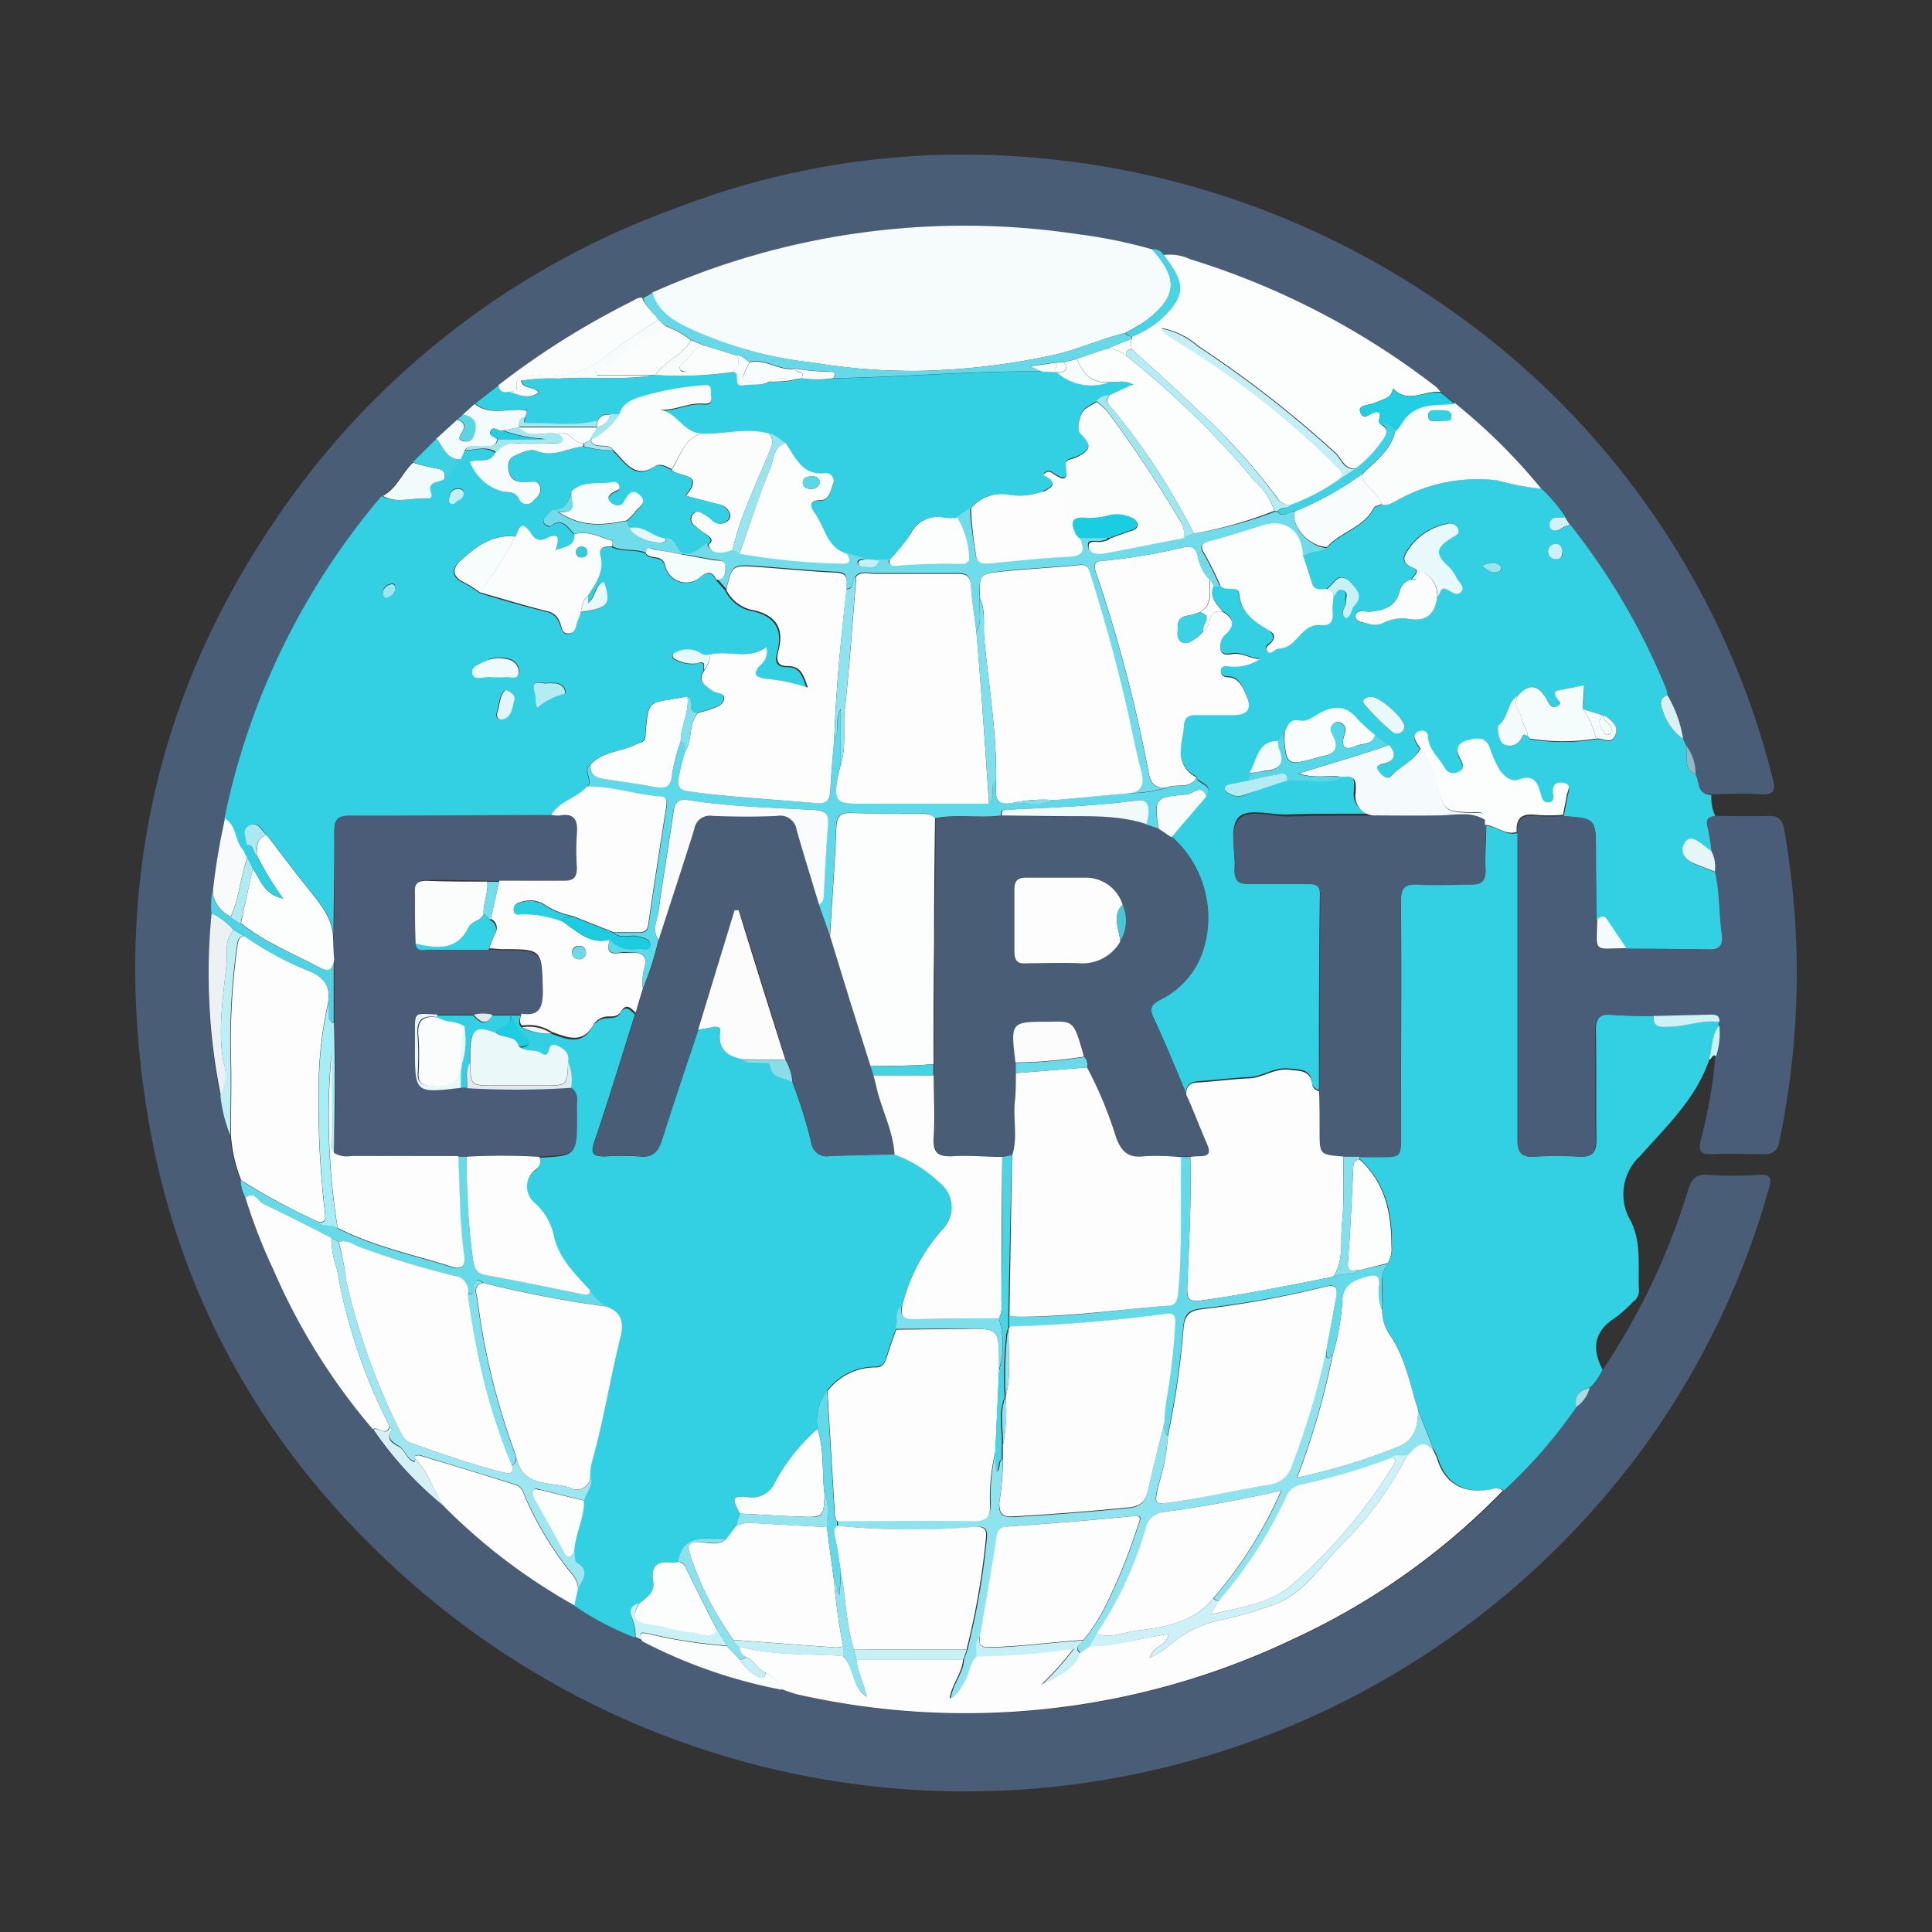 <svg width="100" height="100" fill="none" xmlns="http://www.w3.org/2000/svg"><rect width="100%" height="100%" fill="#333333" stroke="none"/><path d="M11.027 46.328v-.289c-.01.096-.01.193 0 .289Z" fill="#4A5D77"/><path d="M82.282 71.833a1.732 1.732 0 0 1-.688.989 25.94 25.94 0 0 1-3.77 4.348 36.117 36.117 0 0 1-10.816 7.664 39.372 39.372 0 0 1-25.682 2.893 8.948 8.948 0 0 1-.866-.289 26.203 26.203 0 0 1-7.222-2.512l-.344-.166a14.951 14.951 0 0 1-3.163-1.664 30.455 30.455 0 0 1-6.712-5.085 18.827 18.827 0 0 1-3.722-4.022 32.623 32.623 0 0 1-5.146-8.26 28.978 28.978 0 0 1-1.45-3.722 2.033 2.033 0 0 1-.251-.903 7.782 7.782 0 0 1-.535-2.327 7.667 7.667 0 0 1-.51-2.051 31.774 31.774 0 0 1-.454-9.458 3.65 3.65 0 0 1 .074-1.228c.14-1.224.345-2.44.614-3.642a37.377 37.377 0 0 1 8.143-16.729c.725-.387.989-1.191 1.56-1.72l1.228-1.227 1.087-.983.301-.27.614-.553 1.229-.952a41.495 41.495 0 0 1 6.902-4.336c.166-.08.32-.22.535-.184l.491-.27a39.408 39.408 0 0 1 22.035-3.034 25.71 25.71 0 0 1 3.856.786.614.614 0 0 1 .615.295c.471-.064.951.011 1.381.215a40 40 0 0 1 12.756 6.626c.081.076.153.16.215.252l.712.547a30.26 30.26 0 0 1 4.483 4.428c.466.436.879.927 1.228 1.461l.252.393a34.953 34.953 0 0 1 4.969 8.506c.032.106.053.215.061.325.411.696.686 1.462.81 2.26l.148.326c.335.433.511.969.497 1.517.222.38.05 1.062.799 1.032.835 0 1.676-.068 2.512 0 .835.067.853-.222.669-.916a42.123 42.123 0 0 0-16.784-24.245A43.603 43.603 0 0 0 52.417 8.08a41.146 41.146 0 0 0-17.454 2.702A42.276 42.276 0 0 0 14.022 27.26C7.93 36.361 5.903 46.433 7.549 57.137c1.51 9.98 6.3 18.344 13.94 24.964a43.503 43.503 0 0 0 63.323-6.829 42.086 42.086 0 0 0 6.755-13.793c.16-.553.031-.694-.522-.67a18.34 18.34 0 0 1-2.597 0c-.615-.055-.872.148-1.057.744a35.192 35.192 0 0 1-4.44 9.359c-.163.346-.39.66-.67.921Z" fill="#4A5D77"/><path d="M73.33 29.917c-.102.015-.2.042-.295.08a.227.227 0 0 0 .294-.08Z" fill="#33D0E3"/><path d="M87.76 40.088c-.712-.326-.331-1.008-.497-1.517l-.148-.326a2.82 2.82 0 0 1-1.037-1.418c-.111-.295-.246-.67.227-.842a1.443 1.443 0 0 0-.062-.325 34.95 34.95 0 0 0-4.968-8.506c-.05.023-.101.044-.154.062-.276.055-.503.43-.828.147a.361.361 0 0 1-.056-.313c.135-.412.522-.203.786-.289a8.058 8.058 0 0 0-1.228-1.461 13.754 13.754 0 0 1-2.285-.437 8.445 8.445 0 0 0-5.207 1.05c-.252.123-.473.296-.774.197-.147.074-.362.105-.424.221-.528 1.014-1.713 1.229-2.413 2.009-.375.233-.885.122-1.229.479.148.448.301.902.436 1.357.135.454.449.313.737.307.412-.234.615-1.069 1.345-.264.387.436.46.724.099 1.105-.19.197-.136.54-.436.657-.363-.3.049-.559 0-.835-.05-.276.128-.46-.142-.614-.27-.154-.344.184-.497.313-.04.246-.058.494-.055.743.055.51-.056.805-.658.743-.601-.061-.945.46-1.277.78a1.184 1.184 0 0 1-.866.442c-.203 0-.368.393-.571.13-.203-.265.153-.363.264-.535.11-.172 0-.424-.184-.547-.743-.435-1.443-.865-1.542-1.891-.043-.479-.73-.074-.976-.424h-.356c-.27.614.202.934.491 1.333.491.3.694.614.197 1.124a.835.835 0 0 0-.295.896c.135.314.503.154.761.154.449 0 .817.288 1.272.264a2.395 2.395 0 0 1-1.616.387c-.153 0-.374-.043-.411.178a.326.326 0 0 0 .344.38c.614 0 .774.523.964.928.332.694.086 1.026-.682 1.038h-1.928c-.412 0-.614.11-.614.559 0 .448-.148.829-.154 1.228a1.4 1.4 0 0 0 .811 1.431c.025.04.046.084.061.129.203.252.823.3.436.854l-1.805 2.106a5.527 5.527 0 0 1 1.683 5.705 4.341 4.341 0 0 1-2.297 2.733c-.492.276-.522.48-.301.958.614 1.29 1.13 2.604 1.689 3.906 0-.393.209-.577.614-.614.884-.055 1.762-.178 2.647-.215.724-.03 1.314-.54 2.088-.442.583.067 1.105 0 1.179.786 0 .166.184.27.35.325 0-3.384 0-6.755.049-10.145 0-.516-.233-.614-.663-.614h-3.022c-.522 0-.767-.123-.73-.7.055-.89-.277-2.033.165-2.604.442-.571 1.67-.166 2.549-.197 1.51-.055 3.015-.03 4.526-.043a1.007 1.007 0 0 1-1.062-1.173c0-.319.153-.958-.615-.817-.749.363-1.547.117-2.321.148a2.142 2.142 0 0 0-.559 0l-2.094.854a.884.884 0 0 1-.804 0c-.111-.068-.277-.16-.29-.258 0-.215.179-.234.345-.27l.896-.185c0-.123 0-.245.031-.362.393-.614.393-1.646 1.486-1.664l.332-.48c.135-.343.264-.669.761-.57.387.08.682-.185.995-.357.731-.417 1.4-.46 1.996.27.284.304.592.583.921.836l.694.503c.375.46.344.81-.282.97-.184.044-.467 0-.301.32.166.32.473.553.657.35.48-.54 1.228-.792 1.56-1.468-.074-.117-.154-.233-.215-.356a.313.313 0 0 1 .221-.504.294.294 0 0 1 .412.289c0 .676.564 1.069.86 1.597a.504.504 0 0 0 .718.22c.32-.146.258-.398.129-.613-.264-.473-.283-.848.344-1.02.528-.147.995-.184 1.185.504.099.29.222.572.368.841.21.455.688.83 1.044.706.94-.325 1.063.234 1.229.873a.358.358 0 0 0 .3.292c.05.007.1.004.148-.01.209-.061.154-.27.141-.43 0-.362.056-.614.492-.577.528.055.319.399.264.688-.056.288-.123.657-.19.982 1.664.142 1.657.142 1.67 1.843 0 1.166 0 2.333.036 3.506.166-.098.338-.233.498 0l1.026 1.517c1.424 0 2.85 0 4.298.043.615 0 .737-.252.67-.767-.147-1.075-.105-2.174-.35-3.243l-1.093-.424c-.51-.203-.731-.657-.473-1.068.258-.412.681-.093.995.135.135.098.264.202.393.307a11.514 11.514 0 0 0-.215-1.302c-.105-.4.08-.498.393-.547a2.174 2.174 0 0 1-.203-1.093c-.774-.024-.602-.682-.823-1.062ZM72.014 37.84a11.378 11.378 0 0 1-1.363-1.357c-.24-.27.037-.387.27-.418.424-.061 1.769 1.087 1.769 1.56a.387.387 0 0 1-.676.215Zm3.623-7.277c-.202.313-.516.073-.737-.05-.411-.227-.35.228-.522.332-.086.958-.577 1.37-1.553 1.18a2.174 2.174 0 0 0-1.229.214 1.007 1.007 0 0 1-.73.062c-.264-.105-.743-.031-.707-.424.037-.393.461-.197.719-.215.75-.061 1.363-.258 1.572-1.1a.792.792 0 0 1 .577-.564c.105-.19.486-.449.11-.614-.84-.338-.368-.78-.128-1.155a3.163 3.163 0 0 1 1.842-1.124.46.46 0 0 1 .578.233c.129.295-.142.369-.326.486-.841.522-.86.847-.123 1.51.147.166.269.352.363.553.147.227.436.46.294.676Zm4.809-2.408c.295-.043.338.215.418.412.08.196-.099.38-.326.38a.4.4 0 0 1-.092-.792Zm-3.752 1.124c.337-.11.681-.27.982.037a.253.253 0 0 1 0 .221c-.405.24-.675-.08-.982-.258Zm6.92 8.776c-.214.565-.669.135-1.006.209a10.44 10.44 0 0 1-3.409 0l-.135-.142c-.116-.08-.202-.172-.295.05a.681.681 0 0 1-.952.356c-.22-.154-.362-.89-.239-.989.516-.411.412-1.185.983-1.517.57-.65 1.056-.614 1.486.166.117.209.282.516.559.368.276-.147 0-.356-.093-.534-.092-.178.08-.264.246-.3.406-.074.805-.16 1.228-.246 0 .442-.036.841-.055 1.228l1.032.325a.701.701 0 0 1 .221.092c.276.234.59.48.43.934Z" fill="#33D0E3"/><path d="M88.99 52.906c-.897-.142-1.75.22-2.635.245-.405 0-.829.05-.755-.565-.725 0-1.45 0-2.174-.067-.614-.05-.829.178-.823.804.037 1.843 0 3.746.03 5.62 0 .687-.183.964-.896.92a16.327 16.327 0 0 0-2.26 0c-.712.05-.909-.22-.903-.908V43.11c-.614.185-1.056-.319-1.615-.362h-.03c0 .75-.074 1.498-.037 2.242 0 .614-.215.786-.786.761-.89 0-1.787.03-2.678 0-.67-.037-.921.13-.915.866.037 4.053 0 8.107 0 12.154 0 1.087 0 1.08-1.118 1.087h-1.007v.135c1.333 1.228 1.683 2.776 1.652 4.483.034.307-.033.618-.19.884-.559.737-.166 1.61-.313 2.401-.004.448.122.887.362 1.266.835 1.19 1.075 2.585 1.498 3.924l.799 2.045c.084.141.158.29.22.442.45 1.45 1.463 1.904 2.881 1.64a.565.565 0 0 1 .547.073 25.944 25.944 0 0 0 3.77-4.348c-.116-.577.172-.86.688-.988.271-.266.49-.581.645-.928-.565-1.08-.448-1.977.645-2.671.332-.245.64-.52.921-.823a.718.718 0 0 0 .32-.559c-.068-1.228.153-2.457-.418-3.623a2.696 2.696 0 0 1 .491-3.39c1.351-1.53 2.886-2.96 3.568-4.98.184-.615.098-1.23.528-1.763l-.012-.172Z" fill="#33D0E3"/><path d="M92.347 42.932c-.086-.498-.288-.719-.823-.7-.92.03-1.842 0-2.757 0-.313.049-.498.147-.393.546.096.43.168.864.215 1.302.168.323.23.69.178 1.05.246 1.069.203 2.168.35 3.243.067.516-.08.786-.67.767-1.424-.036-2.849 0-4.298-.043-1.75 0-1.554.283-1.511-1.51 0-1.173-.037-2.34-.037-3.507 0-1.72 0-1.72-1.67-1.842a9.709 9.709 0 0 1-1.4 0c-.707-.086-1.05.147-.996.884v15.844c0 .688.19.958.903.91a16.327 16.327 0 0 1 2.26 0c.713.042.91-.234.897-.922-.043-1.873 0-3.746-.03-5.62 0-.613.196-.853.822-.804.725.056 1.45.043 2.174.068l2.917-.068c.264 0 .516 0 .473.387v.172a3.814 3.814 0 0 1-.166 1.597 25.048 25.048 0 0 1-.749 4.299c-.135.546-.061.78.559.75.89-.038 1.787 0 2.677 0a.695.695 0 0 0 .817-.615 42.59 42.59 0 0 0 .258-16.188Z" fill="#4A5D78"/><path d="M88.99 53.076c-.43.51-.344 1.18-.529 1.763.16 0 .148-.326.363-.166a3.815 3.815 0 0 0 .166-1.597Z" fill="#CDF2F7"/><path d="m23.873 55.184-.08.356c.039-.116.065-.235.08-.356Z" fill="#33D0E3"/><path d="M32.698 83.741c-.16-.374 0-.614.375-.725.356-.319.841-.546.73-1.172-.128-.75.197-1.081.965-.952.108-.002.215-.019.32-.05.282-1.572 1.528-1.08 2.505-1.179l.503-.669c.068-.221.13-.436.197-.651-.43-.841-.418-.915.479-.847a1.265 1.265 0 0 0 1.326-.75 9.826 9.826 0 0 1 2.217-2.782 2.633 2.633 0 0 1 .498-1.996 3.113 3.113 0 0 1 2.456-1.228c.387 0 .535-.196.614-.528.142-.48.32-.946.486-1.425.208-.368-.099-.884.331-1.197a9.095 9.095 0 0 1 2.125-4.017 1.615 1.615 0 0 0-.203-2.37 6.528 6.528 0 0 0-2.32-1.45c-1.137 0-2.267.037-3.403.086a.786.786 0 0 1-.897-.657 25.926 25.926 0 0 0-.989-3.169c-.411-.264-1.099-.153-1.172-.902 0-.166-.344-.08-.523-.117-.288-.05-.614.08-.865-.16-.731-.16-1.296-.479-1.186-1.363a.797.797 0 0 0 0-.172 1.436 1.436 0 0 0-.08-.123.455.455 0 0 0-.319 0l-.73.123c-.615 1.898-1.29 3.79-1.88 5.699-.197.614-.467.94-1.167.86a11.973 11.973 0 0 0-1.756 0c-.571 0-.81-.074-.577-.756.743-2.186 1.412-4.397 2.106-6.595-.246-.215-.479-.535-.768-.05-.135.222-.356.234-.614.246a.914.914 0 0 0-.786.393c-.571 1.069-1.376.688-2.174.406a3.015 3.015 0 0 1-1.535-.326c-.197-.203-.092-.424-.037-.614h-1.486c-.332.614-.651.338-.977 0h-1.842a.49.49 0 0 1-.03.135c.41.283.976.141 1.375.48.127.685.07 1.393-.166 2.05v1.124h.344c.03-.442-.123-.903.147-1.32v-.67c.068-1.074.326-1.228 1.364-.829.049-.51.817-.208.749-.964.313.467.332.817.663 1.044.491.344.27.614-.252.614.344.332.873.092 1.229.4a.172.172 0 0 0 .27-.105c.08-.246.129-.497.497-.325.369.172.614.374.547.823.173.423.224.887.147 1.338a.7.7 0 0 1 .307.719v.755c0 1.996 0 1.996-1.953 2.094a.522.522 0 0 1-.165.651 1.093 1.093 0 0 0-.056 1.745 3.2 3.2 0 0 1 .965 1.572c.227 1.228 1.099 2.026 1.885 2.892.21.349.506.639.86.841.78.308.915.799.706 1.634-.54 2.15-.872 4.348-1.486 6.485-.048.245-.07.494-.068.743.154.467-.24.786-.325 1.192.03.927-.467 1.756-.504 2.671.03.19 0 .485.104.547.688.417.332.866.099 1.32-.068.295-.13.614-.19.878.983.68 2.045 1.238 3.162 1.665.02-.349-.04-.697-.172-1.02ZM28.818 26.485a.292.292 0 0 0 .055.037l-.055-.037Z" fill="#33D0E3"/><path d="m12.658 44.092.135-.35c0-.356-.331-.792.148-1.02.479-.227.614.277.878.504.706.921 1.406 1.843 2.13 2.764.615.786 1.333 1.529 1.309 2.64 0-1.842.067-3.727.043-5.594 0-.614.172-.799.798-.799 3.482 0 6.958 0 10.44-.03.442-.719 1.333-.866 1.843-1.462.35-.35-.277-.841.172-1.173.614-.663 1.529-.657 2.284-1.013.258-.123.522-.117.553-.473.166-2.039.11-1.634 2.174-2.033.4.141-.068.823.528.835.209-.055.43-.104.614-.178.307-.11.713-.196.75-.552.036-.357-.412-.27-.615-.424-.362-.264-.786-.485-.417-1.038-.08-.129.129-.436-.234-.38-.055 0-.104.048-.16.048a1.843 1.843 0 0 1-1.178-.264.166.166 0 0 1 .036-.282 1.326 1.326 0 0 1 1.333 0 .51.51 0 0 0 .522.061c.958-.233 1.977.307 2.893-.387a.891.891 0 0 1-.307.94c-.424.467-.265.614.3.706a9.583 9.583 0 0 1 2.107.442c-.221-.614-.338-1.062-1.032-1.05-.54 0-.614-.32-.473-.798.301-1.112-.098-1.806-1.228-2.082a1.959 1.959 0 0 1-1.468-1.081l-.467-.528c-.208-.393-.405-.504-.822-.16a1.112 1.112 0 0 1-1.843-.614c-.153-.553-.767-.227-1-.614-.56-.246-1.198-.055-1.751-.332-.332 0-.774-.037-.614.492.22.841-.264 1.424-.645 2.057v.375c.424-.277.326-.928.83-1.112.386 1.16.232 1.363-1.198 1.566-.03.135-.074.267-.13.393-.16.252-.122.694-.479.73-.356.038-.374-.404-.51-.656a.834.834 0 0 0-.613-.491 63.65 63.65 0 0 1-3.476-.977 7.41 7.41 0 0 0-.768-.497c-.7-.32-.75-.731-.147-1.26.829-.712 1.652-1.326 2.794-1.166.16-.48.332-.842.774-.178.172.258.448.473.786.288.614-.35.724-.067.497.614.473-.245 1.02-.171.964-.835-.356-.32-.614-.902-1.228-.417-.049.037-.215 0-.282-.086a.24.24 0 0 1 0-.369c.129-.141.282-.393.411-.38.578.036.725-.326.872-.707a.288.288 0 0 1 .086-.227c.614-.614 1.468-.326 2.199-.48.073 0 .22.1.252.185.08.221-.13.258-.27.332-.142.073-.412.282-.197.51.215.227.583.257.718 0 .21-.436.449-.7.848-.32.399.38-.123.614-.301.885a3.154 3.154 0 0 1-.405.405.424.424 0 0 0 .202.374c.7-.184 1.161.461 1.787.516.578-.067.56.56.897.768l-.043.061.037-.061c.577.233.927-.203 1.332-.46.283-.216.111-.37-.08-.517-.19-.147-.405-.294-.613-.46a.399.399 0 0 1-.093-.614c.154-.203.35-.092.516 0 .147.082.285.178.412.288a.577.577 0 0 0 .749.13.362.362 0 0 0 .233-.4.737.737 0 0 0-.614-.528l-1.682-.436c1.031-1.197-.369-.958-.744-1.345-.264-.153-.614-.32-.853-.147-.884.614-1.37 0-1.886-.553-.092-.104-.19-.203-.282-.3a5.28 5.28 0 0 1-1.517-.204c-.798.086-1.53.614-2.413.228-.283-.123-.756.098-1.106.245-.35.148-.393.522-.3.872.134.48.515.51.933.504.252 0 .614-.141.675.276.062.32-.166.516-.368.707a.416.416 0 0 1-.707-.08c-.208-.455-.521-.357-.902-.424a2.544 2.544 0 0 1-1.665-1.535c.486-.178 1.057.116 1.308-.455-.515-.374-1.08-.117-1.627-.123-.068.154-.129.307-.196.467a3.531 3.531 0 0 1-.854 1.007c-.264.221-.946.074-.663.774.043.11-.05.258-.16.246-.792-.092-1.609.288-2.383-.142a37.376 37.376 0 0 0-8.143 16.73c.675.374.534 1.221 1.05 1.688Zm13.935-7.88c-.117.375-.105.873-.584 1.026-.24.074-.38-.135-.3-.356.147-.387.085-.872.43-1.173.312.11.527.258.454.504Zm1.615-.859c.204-.014.41-.014.614 0 .132.026.254.09.35.184.098.099.147.338.037.363a3.329 3.329 0 0 0-1.308.675c-.11.086-.166-.233-.148-.387.025-.313-.522-1.013.455-.835Zm-2.917-1.228c.311-.115.65-.128.97-.037a.681.681 0 0 1 .614.706c-.043.4-.442.184-.688.221a3.357 3.357 0 0 1-.497 0c-.082.01-.164.01-.246 0-.331-.067-.866.221-.952-.196-.086-.418.485-.492.799-.663v-.031Zm-2.058-8.303c.037-.246.092-.498.4-.54.171 0 .362 0 .368.227 0 .337-.387.344-.485.54-.246.074-.307-.055-.283-.196v-.031Zm-2.77 4.637a.614.614 0 0 1-.405.436c-.172.055-.227-.093-.233-.24 0-.264.172-.38.393-.436.221-.055.252.074.246.27v-.03Z" fill="#33D0E3"/><path d="M35.645 17.002a20.671 20.671 0 0 0 6.442 1.769c1.826.305 3.675.447 5.527.424 2.38-.05 4.75-.335 7.075-.854 1.228-.3 2.346-.817 3.55-1.105.376-.194.74-.41 1.092-.645 1.597-1.229 1.683-2.162.301-3.685a25.71 25.71 0 0 0-3.856-.786 39.408 39.408 0 0 0-22.035 3.034c.27.982 1.093 1.455 1.904 1.848Z" fill="#F6FCFC"/><path d="M27.115 21.218c.21 0 .21 0 .074.374 0 .123-.135.338.074.326 1.228-.056 2.456.202 3.654-.13a.565.565 0 0 1 .645-.337h.51c.134-.534.675-.737 1.037-.854a14.65 14.65 0 0 1 3.347-.614c.467-.037.307.313.35.565.08.43-.203.405-.448.387-.762-.055-1.437.375-2.223.313.92.13 1.228 1.229 2.18 1.229 1.16.067 2.327-.326 3.488 0 .35.036.565.319.854.479.522.749.86 1.738 2.1 1.56a.413.413 0 0 1 .375.54c-.13.338-.203.847-.645.86-.688 0-.522.386-.307.688.516.712.614 1.768 1.646 2.088l1.031.288.614.055H46c.396-.417.76-.865 1.087-1.338a1.554 1.554 0 0 1 1.805-.89c.218.024.439.024.657 0l.688-.486a2.057 2.057 0 0 1 1.922-.719 3.378 3.378 0 0 0 1.726-.14c.559-.247.983-.51.11-.922.172-.203.314-.203.437-.123.466.301.902.614.736-.374-.055-.32.332-.314.547-.412.755-.362.805-.614.215-1.228-.221-.227-.043-1.087.276-1.302.178-.123.375-.227.565-.338a.989.989 0 0 1 .688-.313l1.124-.522a.303.303 0 0 0 0-.074c-.448-.196-.78-.037-1.1-.092a2.701 2.701 0 0 1-2.763-.497h-.129l-.645-.031c-3.598-.037-7.179.289-10.771.35a5.6 5.6 0 0 1-1.665 0 5.67 5.67 0 0 1-1.67.178c-.405.221-.854.098-1.277.178-.664.13-.136-.675-.578-.688a19.27 19.27 0 0 1-4.035.16c-1.652.289-3.322.062-4.98.184a10.23 10.23 0 0 0-1.977.11c.14.486.675.253.915.615-.566.393-1.063.086-1.56-.05-.289.068-.48 0-.516-.337l-1.229.952c.756.626 1.665.246 2.512.332Z" fill="#33D0E3"/><path d="M72.845 75.309a18.22 18.22 0 0 1-3.316 4.563c-1.1 1.062-1.904 2.456-3.39 3.107-.931.356-1.888.64-2.862.854a5.779 5.779 0 0 0-2.733 1.32 5.89 5.89 0 0 1-1.044.657c.19-.65.915-.614.983-1.228-1.376.19-2.696.614-4.084.614l-.498.338c-.343.952-1.228 1.228-2.008 1.664a15.97 15.97 0 0 0 1.695-1.897 37.127 37.127 0 0 1-5.06.399c-.436.362-.375.958-.682 1.388-.184.264-.276.614-.694.817.13-.768.657-1.315.694-2.015H44.32c.074.67.4 1.265.54 1.929-.78-.492-.614-1.511-1.228-2.107-1.793-.135-3.61 0-5.367-.497a.534.534 0 0 0 .288.528c.449.141.615.614 1.032.817a1.468 1.468 0 0 1 .841.86c.284.11.573.207.866.288a39.372 39.372 0 0 0 25.683-2.892A36.116 36.116 0 0 0 77.79 77.15a.565.565 0 0 0-.547-.073c-1.418.264-2.456-.19-2.88-1.64a3.31 3.31 0 0 0-.221-.442c-.553-.553-.915-.092-1.296.313Z" fill="#FDFDFD"/><path d="M60.598 15.99a4.754 4.754 0 0 1-1.996 1.419.924.924 0 0 0 0 .129.614.614 0 0 0 0 .552c1.124 1.038 2.279 2.045 3.372 3.114a31.419 31.419 0 0 1 4.114 4.532.792.792 0 0 0 .768.405 11.054 11.054 0 0 0 2.524-1.338.412.412 0 0 0-.086-.565 44.451 44.451 0 0 0-8.53-6.688 3.846 3.846 0 0 1-.411-.295 2.962 2.962 0 0 1-.228-.276 4.028 4.028 0 0 1 1.892.92 57.854 57.854 0 0 1 7.105 5.528c.326.295.46.878 1.063.83a6.424 6.424 0 0 0 1.461-1.555c.197-.331.166-.534-.147-.718-.264-.16 0-.412-.098-.614a.662.662 0 0 0-.16-.05c-.289 0-.663.535-.835 0-.13-.356.411-.343.663-.436.884-.337.89-.319 1.038-.773.761.81 1.652.073 2.456.178a1.408 1.408 0 0 0-.215-.252 39.998 39.998 0 0 0-12.743-6.62 2.457 2.457 0 0 0-1.381-.215c1.019 1.332 1.093 1.891.374 2.788Z" fill="#FCFDFD"/><path d="M16.466 63.235c.461.062.363-.215.345-.51a49.027 49.027 0 0 1-.32-6.644c.02-1.38.178-2.755.473-4.103.203-.964-.227-1.455-1.13-1.787a16.432 16.432 0 0 1-3.175-1.744c-.283.037-.325.221-.362.473a35.562 35.562 0 0 0-.344 5.656c.043 1.394 0 2.788 0 4.189.057.798.237 1.583.534 2.327a33.638 33.638 0 0 0 3.98 2.143ZM20.163 73.81a28.092 28.092 0 0 1-2.72-8.12 5.08 5.08 0 0 1-.296-1.627 103.776 103.776 0 0 0-3.506-1.756c-.295-.135-.46-.713-.94-.32.397 1.277.88 2.525 1.45 3.734a32.623 32.623 0 0 0 5.146 8.26c.258-.202.694.455.866-.172Z" fill="#FDFDFD"/><path d="M72.936 21.42c-.313.27-.423.614-.712.878-.221 1.026-1.062 1.585-1.732 2.267.092.687.866.915 1.026 1.547.3.098.522-.074.774-.196a8.444 8.444 0 0 1 5.207-1.05c.748.209 1.512.355 2.285.436a30.261 30.261 0 0 0-4.483-4.44c-.805.104-1.64-.074-2.365.558Zm1.517-.184c.277 0 .651 0 .67.313.018.313-.369.178-.584.246-.22-.074-.614.166-.614-.301.012-.289.307-.258.528-.258Z" fill="#FBFDFD"/><path d="M29.922 82.216a1.333 1.333 0 0 0-.38-.804 17.464 17.464 0 0 1-2.334-3.85c-.117-.29-.209-.615-.534-.707a319.442 319.442 0 0 0-4.956-1.517.393.393 0 0 0-.234.037v.135c.719.706.946 1.714 1.536 2.5a30.455 30.455 0 0 0 6.712 5.085c.062-.295.123-.584.19-.879Z" fill="#FDFDFD"/><path d="M26.319 20.283c.153-.037.448 0 .423-.147-.11-.89.528-.75.977-.694a4.833 4.833 0 0 0 3.844-1.16 27.622 27.622 0 0 1 2.53-1.72c-.258-.406-.687-.676-.853-1.149-.215-.037-.369.105-.535.184a41.489 41.489 0 0 0-6.902 4.336c.037.313.227.418.516.35Z" fill="#FBFDFD"/><path d="M13.64 62.314c1.18.565 2.34 1.166 3.508 1.756l.362.209c.454-.135.798.178 1.179.3a47.006 47.006 0 0 0 4.778 1.45.805.805 0 0 1 .743.89c.289.136.307-.036.313-.257 0-.35.135-.56.498-.27 2.1.529 4.228.939 6.374 1.228a2.401 2.401 0 0 1-.86-.842c0 .234-.11.264-.325.221-1.689-.35-3.384-.694-5.085-1.007-.473-.092-.565-.325-.645-.78a36.24 36.24 0 0 1-.32-5.349h-.448c.08 1.695.068 3.403.295 5.091.086.615-.073.805-.7.615-1.959-.615-3.985-1.038-5.84-1.99-.27-.289-.737 0-.995-.338a33.62 33.62 0 0 1-4.016-2.15c.012.317.098.626.251.903.473-.393.64.184.934.32Z" fill="#67DAE8"/><path d="m34.092 16.56.374.314c.47.168.91.41 1.302.718l.706.295 1.652.516c.301-.05.443.233.676.331.823-.215 1.523.461 2.34.332.59.098 1.188.154 1.787.166.252 0 .362.092.227.344 3.593-.062 7.173-.387 10.772-.35l-.614-.283 1.418-.196h.332l.675-.172 1.505-.504 1.339-.534a.924.924 0 0 1 0-.13.357.357 0 0 1-.344-.171c-1.228.288-2.334.804-3.55 1.105a35.869 35.869 0 0 1-7.025.854 31.198 31.198 0 0 1-5.527-.424 20.671 20.671 0 0 1-6.443-1.768c-.81-.393-1.633-.866-1.916-1.843l-.49.27c.116.467.546.737.804 1.13Z" fill="#66D8E7"/><path d="M39.62 86.57c0 .27-.135.332-.375.215a2.457 2.457 0 0 1-.958-.896l-.657-.688a25.026 25.026 0 0 1-3.992-.614c-.294-.056-.67-.19-.399.362a26.202 26.202 0 0 0 7.222 2.512 1.469 1.469 0 0 0-.841-.89Z" fill="#FBFCFC"/><path d="M11.56 54.945c-.294-1.707 0-3.378.166-5.054.062-.614-.129-1.228.369-1.75a3.445 3.445 0 0 0-1.143-.872 31.776 31.776 0 0 0 .48 9.445 2.185 2.185 0 0 0 .128-1.769Z" fill="#EEF1F3"/><path d="M23.848 23.783c.067-.16.129-.313.196-.466.258-.375.651-.16.983-.203.332-.043.614.067.706-.369-.104-.16-.479-.172-.331-.454.147-.282.411.092.614 0l.847-.172c0-.252 0-.473.313-.516.136-.356.136-.35-.073-.375-.848-.086-1.757.295-2.537-.319l-.614.553c.713.153.768.614.516 1.179-.11.258-.375.233-.577.166-.203-.068-.086-.252 0-.387.196-.32.19-.577-.234-.688l-1.068.97c.35.436.51 1.112 1.259 1.081Z" fill="#F4FBFC"/><path d="M11.024 46.039v.282a1.684 1.684 0 0 0 .916 1.124c.448-.97.497-2.051.865-3.07l-.16-.314c-.503-.467-.362-1.314-1-1.695a34.646 34.646 0 0 0-.614 3.642l-.007.03Z" fill="#F9FAFB"/><path d="M11.923 54.575a35.562 35.562 0 0 1 .344-5.656c.036-.252.08-.436.362-.473l-.534-.307c-.498.503-.308 1.16-.369 1.75-.166 1.676-.46 3.347-.166 5.054a2.185 2.185 0 0 1-.153 1.769 7.67 7.67 0 0 0 .51 2.051c.006-1.4.049-2.794.006-4.188Z" fill="#BDEFF5"/><path d="m12.093 48.14.534.306c1 .701 2.076 1.288 3.206 1.75.903.332 1.333.824 1.13 1.788.11.307-.141.73.264.945h.043v-3.236c-.11.424-.22.676-.767.38-1.37-.736-2.832-1.301-4.06-2.296l-.51-.332a1.682 1.682 0 0 1-.915-1.123 1.45 1.45 0 0 1 0-.283 3.65 3.65 0 0 0-.073 1.228c.44.207.831.504 1.148.872Z" fill="#4FD2E3"/><path d="M72.106 20.118c-.147.455-.153.436-1.037.774-.252.092-.793.08-.664.436.172.51.547 0 .836 0 .055.01.108.026.16.05.085.19-.167.441.098.613.343-.104.515.166.724.344.289-.245.4-.614.713-.878.724-.614 1.56-.454 2.364-.547l-.725-.577c-.817-.141-1.732.596-2.469-.215Z" fill="#22CEE2"/><path d="M22.171 25.811c.111 0 .203-.135.16-.246-.282-.7.4-.552.663-.774.074-.325-.03-.49-.386-.54a12.51 12.51 0 0 1-1.229-.3c-.57.527-.835 1.332-1.56 1.719.743.43 1.56.049 2.352.141Z" fill="#F2FBFC"/><path d="M21.484 75.519c0 .055 0 .11-.03.16-.406-.124-.48-.615-.811-.8-.332-.183-.706-.38-.363-.853v-.055l-.085-.154c-.172.615-.615 0-.866.179a18.832 18.832 0 0 0 3.721 4.022c-.62-.792-.847-1.8-1.566-2.5Z" fill="#D6F1F5"/><path d="M33.638 84.563c1.312.312 2.647.517 3.992.614-.172-.277-.338-.553-.51-.823-.411.522-.933.141-1.376.11-.73-.055-1.437-.331-2.167-.423-.731-.093-.848-.46-.504-1.057-.393.105-.534.35-.375.725.141.32.209.67.197 1.02l.344.165c-.27-.522.104-.387.399-.331Z" fill="#C9F1F6"/><path d="M59.333 16.59c-.342.235-.697.45-1.063.645a.356.356 0 0 0 .344.172 4.754 4.754 0 0 0 1.996-1.419c.719-.896.645-1.455-.374-2.788a.614.614 0 0 0-.614-.294c1.381 1.522 1.295 2.474-.29 3.684Z" fill="#49D4E5"/><path d="M22.608 24.25c.356.049.46.215.387.54.345-.279.635-.62.854-1.007-.756 0-.91-.645-1.26-1.08l-1.228 1.227c.41.128.826.235 1.247.32Z" fill="#3DD1E3"/><path d="M86.079 36.828a2.82 2.82 0 0 0 1.038 1.418 6.362 6.362 0 0 0-.811-2.26c-.473.172-.338.547-.227.842Z" fill="#DCF0F3"/><path d="M23.912 22.407c-.08.135-.246.301 0 .387.245.086.467.092.577-.166.252-.57.197-1.025-.516-1.179l-.3.27c.43.111.435.369.239.688Z" fill="#59D6E6"/><path d="M80.213 27.05a.363.363 0 0 0 .056.314c.325.282.552-.093.829-.148.052-.018.103-.038.153-.061L81 26.762c-.24.086-.626-.123-.786.288Z" fill="#D3F1F6"/><path d="M87.762 40.088a2.383 2.383 0 0 0-.498-1.517c.166.51-.215 1.192.498 1.517Z" fill="#90B8C6"/><path d="M82.281 71.833c-.515.129-.804.412-.687.989a1.73 1.73 0 0 0 .687-.989Z" fill="#ACDBE4"/><path d="m59.946 42.882-.614-.227c-1.493-.498-3.028-.394-4.557-.4l-2.93-.03c-1.136.14-2.284-.093-3.42.14 0 2.175-.017 4.349-.05 6.523 0 2.063 0 4.127-.03 6.19v.578c0 1.062.086 2.124 0 3.18-.055.842.264 1.057 1.044 1.008.78-.05 1.67 0 2.506.037l.49-.086c.296-.89.068-1.806.136-2.702.037-.522.037-1.044.061-1.566v-.535c-.251-2.088-.251-2.088 1.738-2.106 1.29 0 1.29 0 1.812 1.805a.565.565 0 0 1 .129.56 20.494 20.494 0 0 1 1.517 3.616c.264.719.614 1.112 1.443 1.001a12.506 12.506 0 0 1 1.916 0h.492c.16-.024.322-.036.485-.036.503.03.565-.178.387-.615-.375-.853-.725-1.725-1.081-2.585-.56-1.302-1.093-2.616-1.69-3.906-.22-.479-.19-.681.302-.958a4.342 4.342 0 0 0 2.297-2.733 5.527 5.527 0 0 0-1.683-5.705l-.7-.448Zm-1.965 5.84a2.248 2.248 0 0 1-2.1 1.118h-2.764c-.467 0-.614-.166-.614-.614V46.05c0-.467.153-.657.614-.645h3.015a1.996 1.996 0 0 1 1.971 1.418 2.058 2.058 0 0 1-.116 1.898h-.006ZM76.877 42.47a2.016 2.016 0 0 0-.921-.3h-.596c-.3 0-.614.043-.884.049h-3.31c-1.511 0-3.016 0-4.526.043-.879 0-2.076-.43-2.549.197-.473.626-.11 1.713-.166 2.603-.037.578.209.713.731.7h3.021c.43 0 .67.08.664.615-.03 3.383-.037 6.755-.05 10.145 0 .688.031 1.376.031 2.07 0 1.228 0 1.228 1.229 1.308H71.393c1.124 0 1.118 0 1.118-1.087V46.659c0-.737.245-.903.915-.866.89.05 1.787 0 2.677 0 .571 0 .811-.153.786-.761-.036-.743 0-1.493.037-2.242l-.049-.32Z" fill="#4A5D77"/><path d="M62.483 59.23c.179.424.117.615-.386.615a3.23 3.23 0 0 0-.486.037c.062 2.241-.067 4.47-.16 6.706 0 .565 0 .829.725.725 2.291-.314 4.557-.78 6.83-1.229.57-.835.362-1.842.454-2.733.123-1.154.061-2.327.074-3.488-1.229-.098-1.229-.098-1.229-1.308 0-.694 0-1.382-.03-2.07-.166-.055-.332-.16-.35-.325-.074-.768-.614-.719-1.18-.786-.773-.098-1.363.411-2.088.442-.884.037-1.762.16-2.646.215-.418 0-.614.209-.614.614.392.86.712 1.732 1.087 2.586ZM62.63 29.998l.075.141a.216.216 0 0 0-.074-.141ZM61.936 40.247c.009.048.03.092.061.129a.605.605 0 0 0-.061-.129Z" fill="#FDFDFD"/><path d="M62.28 32.681c-.104.13-.224.246-.357.344-.233.135-.485.363-.768.203-.282-.16-.178-.547-.19-.842-.012-.294.196-.479.522-.522.21-.042.414-.102.614-.178.7-.405.473-1.087.51-1.689a2.39 2.39 0 0 1-.614-1.228c-.117-.454-.35-.516-.725-.442a30.28 30.28 0 0 1-4.2.706c-.443 0-.467.258-.338.614a76.251 76.251 0 0 1 2.732 10.404c.123.614.436.767.97.7.492-.209 1.161.117 1.5-.516a1.4 1.4 0 0 1-.812-1.431c0-.418.142-.829.154-1.228.012-.4.215-.571.614-.56h1.929c.767 0 1.013-.343.681-1.037-.19-.405-.356-.903-.964-.927a.326.326 0 0 1-.344-.381c.037-.221.258-.203.412-.178.567.068 1.14-.07 1.615-.387-.455 0-.823-.264-1.272-.264-.257 0-.614.16-.761-.154a.836.836 0 0 1 .295-.896c.497-.492.295-.823-.197-1.124-.853-.19-.552.798-1.007 1.013Z" fill="#FDFDFD"/><path d="M60.439 40.763a6.713 6.713 0 0 1-2.04.295l-3.831.35c-.713.35-1.468.11-2.205.154-1.063.166-.768-.614-.81-1.161-.394.307.073.872-.363 1.167h-6.792c-1.093 0-1.229-.19-1.05-1.284.043-.245.11-.485.165-.724v-2.788h-.03c-.277.577 0 1.074-.301 1.461-.074.89-.166 1.775-.203 2.665 0 .492-.172.713-.7.67-2.217-.184-4.446-.295-6.663-.614-.565-.074-.535-.412-.48-.756.083-.433.19-.862.32-1.283-.037-.203 0-.43-.221-.56a9.278 9.278 0 0 0-.442 1.665c-.05.614-.27.83-.885.713-.878-.166-1.762-.283-2.64-.418-.442-.061-.737-.246-.694-.75-.449.332.178.824-.172 1.174 1.29-.037 2.512.417 3.789.51.405 0 .344.319.3.614-.318 2.002-.626 4.004-.92 6.006-.05.325-.184.417-.492.405h-1.302c.369.344.83.08 1.229.184.264.068.65.13.645.424 0 .43-.43.166-.664.215a1.48 1.48 0 0 1-1.418-.485c-.148.479-.117.804.528.688.215-.037.442 0 .663 0 .522 0 .73.202.614.706-.104.371-.135.759-.092 1.142.336-.81.603-1.645.799-2.5-.357-.51-.044-1.031 0-1.529.227-1.713.534-3.42.773-5.134.074-.516.289-.644.774-.57 2.156.337 4.336.386 6.51.509.54 0 .755.172.712.73-.098 1.23-.16 2.506-.227 3.76a.436.436 0 0 1-.246.405l.571 1.62c.111-1.842.258-3.727.326-5.588 0-.614.215-.81.835-.78 1.142.062 2.285.037 3.427.043.307 0 .614-.055.847.24 1.137-.233 2.285 0 3.421-.141-.037-.363.227-.295.442-.307 2.193-.111 4.391-.178 6.578-.48.565-.08.712.344.466 1.229l.651.227c-.196-1.584-.202-1.615 1.456-1.756.307 0 .773-.614 1.025.104.387-.553-.233-.614-.436-.854a.276.276 0 0 1-.061-.129c-.326.633-.995.307-1.486.516Z" fill="#5DD9E9"/><path d="M65.406 27.155c-.903.282-1.8.565-2.709.81-.442.117-.65.221-.338.719.301.525.57 1.069.805 1.627.245.35.933-.055.976.424.099 1.026.799 1.456 1.542 1.892.209.122.356.282.184.546-.172.264-.442.295-.264.535.178.239.368-.13.571-.13a1.186 1.186 0 0 0 .866-.442c.332-.319.688-.841 1.277-.78.59.062.713-.233.657-.743a4.424 4.424 0 0 1 .056-.743.412.412 0 0 0-.387-.387c-.289 0-.614.11-.737-.307s-.289-.909-.436-1.357c.006-1.326-.878-2.033-2.063-1.664Z" fill="#FCFDFD"/><path d="M44.312 29.832v.209c.006-.07.006-.14 0-.209Z" fill="#70DCEA"/><path d="M67.015 26.491c-.288-.08-.614.375-.872 0h-.172a20.96 20.96 0 0 1-4.182 1.124l-.528.178c-1.382.27-2.77.553-4.158.81-.19.034-.386.02-.57-.036a.363.363 0 0 1-.216-.406c0-.19.197-.16.326-.165.222.027.449-.002.657-.086v-.093H55.88c.283.615.203.94-.614.977-1.339.055-2.665.209-3.998.332-.485.049-.768 0-.798-.614-.13-.738-.221-1.482-.27-2.23l-.688.485c.395.657.607 1.408.614 2.174a.375.375 0 0 1-.406.215 31.8 31.8 0 0 0-3.42.105c-.197 0-.313-.086-.32-.295h-.528c-.178.565-.614.27-.964.289-.037 0-.129-.148-.11-.178.092-.179.282-.13.442-.166l-1.032-.289c.184.295.233.547-.24.516a34.195 34.195 0 0 1-5.312-.516l-.356-.203c-.663.277-1.154.166-1.296-.294-.405.258-.755.694-1.332.46l-.037.062 1.707.313c.233.037.577 0 .614.313.037.313.043.657-.417.676l.466.528c.32-1.229.32-1.271 1.536-1.186 1.388.093 2.77.24 4.157.301.725 0 .492.504.54.879.467 0 .222-.516.486-.67.276-.288.614-.135.952-.141h4.256c.49 0 .7.104.737.614.049.804.184 1.597.282 2.395.35-.534.086-1.13.178-1.689-.03-1.228-.03-1.283 1.228-1.425 1.26-.14 2.617-.19 3.925-.325.393-.037.454.147.546.448a97.967 97.967 0 0 1 2.34 8.96c.092.412.19.817.295 1.229.153.614.135 1.105-.657 1.179a6.714 6.714 0 0 0 2.039-.295c-.535.068-.848-.067-.97-.7a76.247 76.247 0 0 0-2.734-10.403c-.129-.375-.104-.614.338-.614a30.283 30.283 0 0 0 4.2-.707c.376-.073.615 0 .726.442.08.461.293.888.614 1.229a.215.215 0 0 1 .073.14l.105.204h.356a14.82 14.82 0 0 0-.805-1.628c-.313-.497-.104-.614.338-.718.91-.246 1.806-.528 2.709-.811 1.185-.368 2.07.338 2.063 1.664.326-.356.835-.245 1.228-.479-.915-.073-1.867-1.13-1.652-1.879Z" fill="#70DCEA"/><path d="M80.869 40.512c-.436-.043-.516.215-.491.577 0 .16.067.369-.142.43a.354.354 0 0 1-.393-.144.357.357 0 0 1-.055-.138c-.172-.614-.295-1.228-1.228-.872-.356.123-.835-.252-1.044-.707-.147-.269-.27-.55-.369-.84-.19-.689-.657-.652-1.185-.504-.614.172-.614.546-.344 1.02.13.239.19.49-.129.613a.504.504 0 0 1-.718-.22c-.295-.53-.83-.922-.86-1.598a.295.295 0 0 0-.412-.288.314.314 0 0 0-.22.503c.06.123.14.24.214.356.43.536.72 1.168.848 1.843.448 1.45.411 1.455 1.842 1.505.276 0 .657-.117.676.38v.27h.03c.56.043 1.008.547 1.615.363-.055-.737.29-.97.995-.885.467.034.934.034 1.4 0 .068-.325.13-.657.19-.982.062-.326.308-.608-.22-.682Z" fill="#FCFDFD"/><path d="M75.362 42.158h.595a4.813 4.813 0 0 0-.595 0Z" fill="#FCFDFD"/><path d="M74.478 42.208c.282 0 .584-.037.884-.05.205-.013.41-.013.615 0 .326.024.643.127.92.301 0-.497-.398-.374-.675-.38-1.455-.05-1.418-.056-1.842-1.505a4.182 4.182 0 0 0-.848-1.843c-.337.676-1.08.928-1.56 1.468-.184.203-.522-.116-.657-.35-.135-.233.117-.276.301-.32.614-.159.657-.509.283-.97-1.53.547-3.07.965-4.655 1.474.761.283 1.547.062 2.309.185.749-.142.614.497.614.816a1.006 1.006 0 0 0 1.062 1.174c1.044.006 2.144.018 3.249 0Z" fill="#F5FBFC"/><path d="M70.49 24.545a16.716 16.716 0 0 1-3.475 1.928c-.215.75.736 1.806 1.664 1.843.7-.793 1.885-.995 2.413-2.008.062-.117.277-.148.424-.222-.16-.608-.933-.835-1.026-1.541Z" fill="#F8FCFD"/><path d="M81.931 36.699c0-.405.037-.805.056-1.228-.424.086-.823.172-1.229.245-.165.037-.343.05-.245.301.098.252.405.369.092.535-.313.165-.442-.16-.559-.369-.43-.755-.915-.817-1.486-.166-.289.473.135.83.215 1.228.055.295.313.529.288.854l.136.141h3.408a4.125 4.125 0 0 0-.676-1.541Z" fill="#F5FCFC"/><path d="M66.482 38.307c.098 1.228.202 1.314 1.4.989.24-.062.479-.135.725-.19.528-.123.669-.437.454-.928-.104-.246-.307-.503 0-.743a.326.326 0 0 1 .387 0c.264.178.203.411.123.663-.19.614.104.743.614.516.338-.166.866-.037.995-.571a7.48 7.48 0 0 1-.921-.835c-.615-.731-1.266-.688-1.996-.27-.314.171-.614.435-.995.356-.498-.099-.614.227-.762.57a3.158 3.158 0 0 0-.024.443Z" fill="#FAFDFD"/><path d="M75.012 29.353c-.737-.663-.719-.989.123-1.51.184-.117.454-.19.325-.486a.46.46 0 0 0-.577-.233 3.163 3.163 0 0 0-1.843 1.124c-.24.374-.712.817.13 1.154.374.148 0 .406-.111.614.095-.037.194-.064.295-.08.14-.159.245-.405.497-.202a1.357 1.357 0 0 1 .553 1.13c.172-.104.11-.559.522-.332.22.123.534.363.737.05.14-.216-.148-.449-.264-.658a2.33 2.33 0 0 0-.387-.57Z" fill="#E8F8FB"/><path d="M73.828 29.716c-.252-.202-.356.043-.498.203a.228.228 0 0 1-.294.08.792.792 0 0 0-.578.565c-.209.841-.823 1.038-1.572 1.1-.258 0-.682-.136-.718.214-.037.35.442.32.706.424.242.072.503.05.73-.062.38-.19.807-.264 1.229-.215.976.19 1.468-.22 1.554-1.179a1.358 1.358 0 0 0-.56-1.13Z" fill="#FBFDFD"/><path d="M67.2 40.044c1.56-.51 3.127-.927 4.656-1.474l-.694-.516c-.13.535-.657.406-.995.572-.485.227-.78.086-.614-.516.08-.252.141-.485-.123-.663a.325.325 0 0 0-.387 0c-.313.239-.11.497 0 .743.215.49.074.804-.454.927-.246.055-.486.129-.725.19-1.198.326-1.302.258-1.4-.988-.01-.14-.01-.279 0-.418l-.332.479c-.005.136.01.273.043.405.326.743.037 1.087-.725 1.143-.27 0-.54.073-.804.116 0 .117 0 .24-.03.363.441-.099.884-.215 1.338-.283.246-.037.614-.264.651.276.185-.024.373-.024.559 0 .774-.03 1.572.215 2.321-.147-.737-.147-1.523.074-2.284-.209Z" fill="#56D7E7"/><path d="M61.41 41.126c-1.658.142-1.652.172-1.455 1.757l.675.454 1.806-2.106c-.252-.719-.719-.105-1.026-.105Z" fill="#F8FCFC"/><path d="M78.775 37.245c-.08-.418-.503-.774-.215-1.228-.57.331-.466 1.105-.982 1.516-.123.099 0 .836.24.99a.682.682 0 0 0 .951-.357c.092-.221.178-.129.295-.05.024-.343-.234-.576-.289-.871Z" fill="#F5FBFC"/><path d="M70.922 36.066c-.233.03-.51.147-.27.417.415.49.871.945 1.363 1.358a.387.387 0 0 0 .676-.215c0-.473-1.345-1.622-1.769-1.56Z" fill="#E8F8FB"/><path d="M87.197 43.62c-.258.411-.037.866.472 1.068l1.094.424c.052-.36-.01-.727-.178-1.05a9.617 9.617 0 0 0-.393-.307c-.314-.227-.72-.571-.995-.135Z" fill="#E5F5F8"/><path d="M65.473 39.898c.761-.055 1.05-.399.725-1.142a1.468 1.468 0 0 1-.043-.405c-1.094 0-1.094 1.019-1.487 1.664.264-.025.535-.08.805-.117Z" fill="#F3FBFC"/><path d="M65.976 40.112c-.454.068-.896.184-1.338.283l-.897.184c-.166.037-.368.055-.344.27 0 .098.178.19.289.258a.884.884 0 0 0 .804 0l2.137-.712c-.024-.547-.405-.32-.65-.283Z" fill="#B4ECF3"/><path d="M82.671 47.567c-.043 1.794-.24 1.53 1.51 1.511l-1.013-1.505c-.171-.239-.343-.104-.497-.006Z" fill="#F3FBFC"/><path d="M69.03 30.871c.153-.129.19-.46.497-.313.307.148.116.38.14.614.025.234-.38.535 0 .835.302-.116.246-.46.437-.657.362-.38.288-.669-.098-1.105-.713-.805-.934 0-1.345.264a.412.412 0 0 1 .368.362Z" fill="#C7F1F6"/><path d="M83.186 37.122a.699.699 0 0 0-.22-.092l-1.032-.326c.327.458.557.979.675 1.53.338-.074.792.355 1.007-.21.16-.423-.153-.669-.43-.902Zm.19.804c-.042.099-.214.16-.276.074-.202-.295-.497-.614-.14-.97.015.05.033.099.055.147.128.264.515.38.362.75Z" fill="#F5FBFC"/><path d="m62.705 30.14-.074-.142c-.037.614.19 1.284-.51 1.689.73.227 0 .675.16.995.454-.215.153-1.229 1.02-1.007-.29-.4-.762-.731-.492-1.333l-.104-.203Z" fill="#FCFDFD"/><path d="M82.61 38.228H79.2a10.44 10.44 0 0 0 3.409 0Z" fill="#F5FBFC"/><path d="M80.539 28.948c.227 0 .337-.147.325-.38-.012-.234-.123-.455-.417-.412a.4.4 0 0 0 .092.792Z" fill="#CCF2F7"/><path d="M77.678 29.315c-.3-.307-.644-.147-.982-.037.307.203.577.498.964.258a.252.252 0 0 0 .018-.221Z" fill="#9BE5EF"/><path d="M71.396 66.47c0-.467-.148-.547-.614-.43-.793.203-1.333.436-1.315 1.462a12.703 12.703 0 0 1-.479 2.616 40.525 40.525 0 0 1-1.842 6.362 31.109 31.109 0 0 0 5.312-1.627c.786-.344.958-1.093.94-1.886-.424-1.338-.663-2.733-1.499-3.924a2.328 2.328 0 0 1-.362-1.265 2.5 2.5 0 0 1-.141-1.308Z" fill="#FDFDFD"/><path d="M72.438 74.853a31.113 31.113 0 0 1-5.312 1.627 40.53 40.53 0 0 0 1.842-6.362c-.073.061-.166.196-.22.184-.185-.055-.075-.246-.124-.368a42.023 42.023 0 0 1-1.756 5.883 1.45 1.45 0 0 1-1.302 1.056c-1.64.252-3.267.651-4.913.878-.921.13-.921.13-.725-.823.28-.845.456-1.721.522-2.61-.251-.171-.14-.448-.19-.675-.276 1.154-.577 2.297-.835 3.457-.123.572-.313.89-1.007.959a139.76 139.76 0 0 1-5.994.466c-.56 0-.725-.153-.713-.7.126-.765.187-1.54.185-2.315-.16.104-.136.282-.172.46a.479.479 0 0 1-.105.21c0-.412-.037-.78-.055-1.15-.226.918-.32 1.863-.282 2.807 0 .614-.197.836-.817.83h-7.093v.313c2.386.23 4.789.247 7.179.049.503-.037.57.184.528.614a38.657 38.657 0 0 1-1.001 5.736c-.055.178-.117.35-.178.522-.037.7-.565 1.228-.694 2.014.417-.215.51-.553.694-.817.307-.43.245-1.025.681-1.388.056-.337-.116-.706.16-1.007.283-1.67.584-3.34.841-5.017.062-.424.16-.614.615-.682 2.106-.147 4.219-.313 6.325-.522.614-.055.571 0 .375.547a29.385 29.385 0 0 1-1.738 4.25 9.026 9.026 0 0 1-1.063 1.596c-.104.21-.54.344-.166.67l.498-.338.356-.651a19.826 19.826 0 0 0 2.543-5.441 1.056 1.056 0 0 1 .945-.866 65.48 65.48 0 0 0 6.062-1.106 21.881 21.881 0 0 1-3.507 5.564.289.289 0 0 0 .307.142 22.88 22.88 0 0 0 3.476-5.374 1.026 1.026 0 0 1 .792-.614 33.906 33.906 0 0 0 4.63-1.37c.24-.251.566-.086.842-.16.375-.417.737-.865 1.327-.294l-.799-2.045c-.006.768-.178 1.517-.964 1.86Z" fill="#8FE3EE"/><path d="M70.35 65.747c-.4.308-.927.123-1.345.344-2.272.43-4.538.897-6.829 1.229-.743.104-.75-.16-.725-.725.093-2.236.221-4.465.16-6.706h-.491c-.05 2.346.08 4.692-.154 7.031-.037.381-.123.614-.565.664-2.56.202-5.097.614-7.67.565a4.557 4.557 0 0 1-.498-.05v.572a75.259 75.259 0 0 0 8.058-.658c.57-.073.503.24.503.578a32.879 32.879 0 0 1-.436 3.801c-.055.418-.098.83-.116 1.229.049.227-.062.503.19.675.39-1.85.66-3.723.81-5.607.056-.614.246-.878.885-.958a50.46 50.46 0 0 0 6.418-1.136c.57-.147.706 0 .614.54l-.516 2.782c.049.123-.062.314.123.369.055 0 .147-.123.22-.184.248-.837.409-1.698.48-2.568 0-1.025.522-1.228 1.314-1.461.467-.117.614-.037.614.43a2.5 2.5 0 0 0 .123 1.308c.147-.792-.246-1.664.313-2.401l-1.48.337Z" fill="#64D9E8"/><path d="M70.037 60.589c-.08 1.584-.141 3.175-.27 4.76-.05.614.338.35.583.399l1.48-.369c.157-.266.224-.577.19-.884 0-1.707-.319-3.274-1.651-4.483-.35.055-.32.32-.332.577Z" fill="#FCFDFD"/><path d="M69.534 59.87c0 1.16.05 2.334-.074 3.488-.092.915.117 1.898-.454 2.733.418-.22.946-.037 1.345-.344-.246-.049-.614.21-.584-.399.13-1.584.19-3.175.27-4.76 0-.257 0-.521.332-.577v-.135h-.847l.012-.006Z" fill="#83E0EC"/><path d="M86.356 53.151c.884 0 1.738-.387 2.635-.246.043-.374-.21-.393-.473-.387l-2.917.068c-.074.614.35.577.755.565Z" fill="#CDF2F7"/><path d="M28.087 51.34c-.056-2.137 0-2.137-2.113-2.155-.221 0-.442-.031-.663-.043h-3.157c-.252 0-.614.122-.614-.314 0-.89 0-1.78-.037-2.665 0-.424.135-.614.578-.614 1.05 0 2.106 0 3.162.043h.614c1.112 0 2.224-.043 3.341 0 .504 0 .706-.16.676-.676a12.9 12.9 0 0 1 0-1.756c.061-.7-.117-1.087-.903-.94-.14.006-.28-.006-.418-.036-3.482 0-6.958.043-10.44.03-.614 0-.804.172-.798.799 0 1.842 0 3.733-.043 5.594 0 .357 0 .713.03 1.069v3.236c.099 2.242.062 4.483 0 6.756.267.157.581.212.885.153l5.527.043h.455c1.247-.07 2.498-.07 3.746 0 1.959-.098 1.959-.098 1.953-2.094v-.755a.7.7 0 0 0-.307-.719c-1.786.11-3.576.11-5.362 0h-.344c-2.364.276-2.364.276-2.376-2.051v-.583c0-1.345-.11-1.229 1.228-1.143h1.842c.32-.087.657-.087.977 0h1.486c.903.142 1.093-.3 1.075-1.179Z" fill="#4A5C77"/><path d="M45.35 56.215c-.044-.184-.093-.369-.142-.553-.055-.172-.104-.338-.16-.503-.7-2.236-1.396-4.471-2.088-6.707l-.57-1.621c-.388-1.284-.787-2.56-1.155-3.85a.86.86 0 0 0-1.001-.744c-1.118.05-2.242.037-3.354 0a.817.817 0 0 0-.945.694c-.614 1.922-1.229 3.826-1.843 5.736-.195.854-.462 1.69-.798 2.5-.135.442-.276.884-.411 1.326-.695 2.199-1.364 4.41-2.107 6.596-.233.682 0 .774.577.755a11.973 11.973 0 0 1 1.757 0c.7.08.97-.227 1.167-.86.614-1.91 1.228-3.8 1.879-5.699.626-2.047 1.255-4.108 1.885-6.184h.209c.819 2.58 1.625 5.159 2.42 7.738.212.36.336.763.362 1.18.397 1.033.727 2.092.989 3.168a.786.786 0 0 0 .896.657c1.136-.049 2.266-.055 3.403-.086-.086-1.24-.7-2.346-.97-3.543Z" fill="#4A5D77"/><path d="m51.528 74.965.184-4.004v-.332c0-1.879 0-1.879-1.91-1.842l-3.414.037c-.166.479-.344.945-.485 1.424-.099.332-.246.547-.614.529a3.114 3.114 0 0 0-2.457 1.228c.123 2.088.248 4.176.375 6.264 0 .166 0 .344.129.467 2.364 0 4.728-.037 7.093 0 .614 0 .841-.215.816-.83-.038-.944.057-1.888.283-2.806v-.135ZM25.392 47.611l-.08-.067a.103.103 0 0 0 .08.068ZM33.274 51.174a2.984 2.984 0 0 1 .092-1.143c.123-.503-.086-.737-.614-.706h-.663c-.645.117-.676-.209-.528-.688-1.081.283-1.744-.503-2.524-.989a5.526 5.526 0 0 0-2.027-.35c-.147 0-.368.05-.411-.165a.367.367 0 0 1 .313-.424 1.406 1.406 0 0 1 1.228.08 3.96 3.96 0 0 0 1.486.614l2.131.847h1.302c.307 0 .442-.08.492-.405.294-2.002.601-4.004.92-6.006.044-.301.105-.614-.3-.614-1.277-.092-2.5-.547-3.79-.51-.54.614-1.43.743-1.842 1.462.137.03.278.042.418.037.786-.148.964.239.903.94-.04.584-.04 1.17 0 1.755 0 .516-.172.682-.676.676h-3.34l-.443 1.971a.516.516 0 0 1 .221.768 7.56 7.56 0 0 0-.3.762c.22 0 .442.036.663.043 2.1 0 2.057 0 2.112 2.155 0 .878-.172 1.32-1.105 1.185-.056.221-.16.442.037.614a2.15 2.15 0 0 1 1.535.326c.798.282 1.603.663 2.174-.405a.915.915 0 0 1 .786-.393c.227 0 .448 0 .614-.246.289-.485.522-.166.768.05.092-.357.233-.8.368-1.241Zm-3.31-2.211a.326.326 0 0 1 .356.282.333.333 0 0 1-.3.406c-.234 0-.394-.093-.412-.326a.325.325 0 0 1 .356-.362ZM25.022 66.405c-.577.123-.344.571-.301.879.34 2.683.98 5.32 1.91 7.86.037.105.061.215.098.32.344 1.56 1.763 1.191 2.782 1.547a.7.7 0 0 0 1.038-.522c-.002-.25.02-.498.068-.743.614-2.137.945-4.336 1.486-6.485.209-.835.073-1.327-.706-1.634a57.485 57.485 0 0 1-6.375-1.222ZM47.29 68.3c1.468-.043 2.942-.037 4.416-.049.125-.279.17-.588.128-.89 0-2.494.015-4.987.043-7.48-.835 0-1.676-.087-2.505-.037-.83.049-1.1-.166-1.044-1.008.067-1.056 0-2.118 0-3.18h-3.12c.05.184.098.368.141.552.27 1.228.885 2.303.952 3.556a6.526 6.526 0 0 1 2.322 1.45 1.613 1.613 0 0 1 .202 2.37A9.096 9.096 0 0 0 46.7 67.6c-.092.485.025.719.59.7ZM36.15 79.817c-.437 0-.615.123-.45.614a16.155 16.155 0 0 0 2.26 4.447c1.763.135 3.526.27 5.288.393.134-.003.266-.023.394-.062a29.05 29.05 0 0 1-.467-3.347c-.13-.94-.252-1.879-.375-2.819l-3.734-.208a1.713 1.713 0 0 0-.97.153l-.504.67c-.442.393-.982.16-1.443.16ZM24.162 59.87a36.241 36.241 0 0 0 .32 5.348c.08.455.172.688.645.78 1.7.313 3.396.657 5.085 1.007.215.043.325 0 .325-.22-.786-.867-1.658-1.69-1.885-2.893a3.2 3.2 0 0 0-.965-1.622 1.092 1.092 0 0 1 .056-1.744.522.522 0 0 0 .166-.65 33.18 33.18 0 0 0-3.747-.007Z" fill="#FDFDFD"/><path d="M40.651 54.851a934.384 934.384 0 0 1-2.42-7.738h-.208c-.626 2.047-1.255 4.109-1.885 6.184l.73-.122a.455.455 0 0 1 .32 0 .167.167 0 0 1 .08.123.798.798 0 0 1 0 .171c-.11.885.454 1.229 1.185 1.364l2.198.018Z" fill="#FCFCFD"/><path d="M29.512 77.01c-1.02-.356-2.457 0-2.782-1.548a.449.449 0 0 1-.221.393c.037.289.049.473-.375.375-1.658-.387-3.249-.983-4.858-1.53a.946.946 0 0 1-.522-.509 34.938 34.938 0 0 1-2.83-7.885 13.313 13.313 0 0 0-.412-2.027l-.363-.209a5.08 5.08 0 0 0 .295 1.628 28.086 28.086 0 0 0 2.72 8.112l.099.123s.037.055.03.062c-.343.472.056.657.363.853.307.197.405.676.81.799 0-.05 0-.105.031-.16v-.135a.394.394 0 0 1 .234-.037c1.637.5 3.29 1.005 4.956 1.517.325.104.417.417.534.706a17.46 17.46 0 0 0 2.334 3.85c.215.217.35.501.38.805.234-.454.615-.903-.098-1.32-.104-.062-.073-.356-.104-.547-.178.203-.32.387-.528 0-.492-.94-1.026-1.842-1.53-2.782a.534.534 0 0 1-.06-.393c.06-.16.226-.08.361-.049l2.26.559c.086-.405.48-.725.326-1.192a.701.701 0 0 1-1.05.54Z" fill="#9EE6F0"/><path d="M25.555 56.184h2.573c1.229 0 1.229 0 1.278-1.229.074-.448-.184-.657-.547-.822-.362-.166-.417.08-.497.325a.171.171 0 0 1-.27.104c-.363-.307-.89-.067-1.229-.399-.147-.614-.798-.411-1.16-.681-1.038-.406-1.296-.246-1.364.829v.669c.031 1.204.031 1.204 1.216 1.204Z" fill="#EBF8FA"/><path d="M41.45 78.501c1.18.043 1.185 0 1.228-1.167-.147-1.117 0-2.272-.362-3.371a9.826 9.826 0 0 0-2.217 2.782 1.265 1.265 0 0 1-1.327.75c-.896-.068-.908 0-.479.847 1.05.055 2.107.122 3.157.16ZM35.623 81.412c-.123-.246-.184-.54-.535-.571-.103.03-.21.047-.319.049-.768-.129-1.093.203-.964.952.11.614-.375.853-.73 1.173-.345.614-.283.952.503 1.056.786.105 1.437.369 2.167.424.443 0 .965.411 1.376-.11-.51-.996-1.007-1.984-1.498-2.973Z" fill="#FCFDFD"/><path d="M21.662 53.68c.04.64.04 1.282 0 1.922 0 .436.16.553.614.614.725.08 1.314 0 1.542-.657l.08-.356a6.23 6.23 0 0 1 .165-2.051c-.399-.338-.964-.197-1.375-.48-.854-.147-1.112.216-1.026 1.008Z" fill="#FBFCFC"/><path d="M27.962 77.12c-.135 0-.301-.111-.362.048a.534.534 0 0 0 .061.393c.504.928 1.038 1.843 1.53 2.782.208.394.35.21.527 0 .037-.915.535-1.744.504-2.671l-2.26-.553Z" fill="#FCFDFD"/><path d="M43.188 78.23c-.131-2.087-.256-4.175-.375-6.263a2.634 2.634 0 0 0-.498 1.996c.381 1.099.216 2.254.363 3.371.282.553.098 1.142.123 1.714.122.94.245 1.879.374 2.819.24.16.056.478.289.712 0-.448.037-.841.055-1.228-.086-.547-.153-1.1-.27-1.64-.055-.252-.154-.48.074-.688v-.313c-.16-.123-.13-.313-.135-.48Z" fill="#62D9E8"/><path d="M49.785 68.76c1.922 0 1.922 0 1.91 1.843v.332a4.508 4.508 0 0 0 0-2.702c-1.474 0-2.948 0-4.416.049-.565 0-.681-.215-.614-.694-.43.313-.123.829-.331 1.197l3.45-.024Z" fill="#7EDFEC"/><path d="M37.962 84.883a16.158 16.158 0 0 1-2.26-4.447c-.184-.479 0-.57.449-.614.448-.043 1 .215 1.443-.172-.976.099-2.223-.393-2.506 1.18.35 0 .412.325.535.57.491.99.995 1.978 1.498 2.973.172.27.338.547.51.823l.657.688c.117 0 .24 0 .3-.141a.534.534 0 0 1-.288-.529.564.564 0 0 1-.337-.331Z" fill="#8BE2ED"/><path d="m39.067 78.84 3.734.208c0-.57.16-1.16-.123-1.713-.043 1.228-.05 1.228-1.228 1.167-1.05-.037-2.107-.105-3.157-.16-.067.215-.129.43-.196.651.301-.145.639-.198.97-.153Z" fill="#93E4EE"/><path d="M21.478 53.672v.584c0 2.327 0 2.327 2.377 2.05v-1.123c-.015.121-.041.24-.08.356-.227.67-.817.737-1.542.657-.423-.043-.614-.16-.614-.614.04-.64.04-1.282 0-1.922-.086-.792.172-1.154.995-1.013a.486.486 0 0 0 .03-.135c-1.276-.056-1.16-.185-1.166 1.16Z" fill="#EBF8FA"/><path d="M29.56 56.307a2.456 2.456 0 0 0-.148-1.34c-.05 1.229-.05 1.229-1.277 1.229h-2.58c-1.191 0-1.191 0-1.228-1.191-.27.417-.117.878-.147 1.32a43.38 43.38 0 0 0 5.38-.018Z" fill="#E1E9EE"/><path d="M40.652 54.852h-2.199c.252.24.577.111.866.16.178.037.504-.049.522.117.074.75.762.614 1.173.903a2.648 2.648 0 0 0-.362-1.18Z" fill="#88DDE9"/><path d="M26.864 54.176c.522 0 .743-.258.252-.614-.332-.228-.35-.578-.664-1.044.068.755-.7.454-.749.964.363.282 1.013.061 1.16.694Z" fill="#1DCEE2"/><path d="M23.866 55.197a3.955 3.955 0 0 0 .166-2.052 6.233 6.233 0 0 0-.166 2.052Z" fill="#EBF8FA"/><path d="M24.52 52.524c.326.35.645.614.977 0a1.843 1.843 0 0 0-.977 0Z" fill="#E1E9EE"/><path d="M27.016 53.17a3.015 3.015 0 0 0 1.535.325 2.15 2.15 0 0 0-1.535-.325Z" fill="#EBF8FA"/><path d="M35.454 38.922c-.13.421-.236.85-.319 1.283-.055.344-.086.682.48.755 2.216.307 4.445.418 6.662.614.529.044.682-.178.7-.669.037-.89.13-1.775.203-2.665.092-2.586.338-5.159.645-7.72-.05-.374.184-.847-.54-.878-1.388-.061-2.77-.209-4.158-.3-1.228-.087-1.228-.075-1.535 1.184a1.958 1.958 0 0 0 1.474 1.069c1.13.276 1.529.97 1.228 2.082-.135.479-.068.81.473.798.694 0 .81.449 1.031 1.05v.05h-.037a9.583 9.583 0 0 0-2.106-.443c-.565-.08-.725-.24-.3-.706a.89.89 0 0 0 .306-.94c-.915.695-1.934.154-2.892.387a1.664 1.664 0 0 1-.32.842c-.368.552.056.773.418 1.038.209.153.657.086.614.423-.043.338-.442.442-.75.553-.202.074-.423.123-.613.178-.486.578-.264 1.394-.664 2.015Z" fill="#FDFDFD"/><path d="M31.697 27.989c-.645-.184-1.265-.54-1.977-.338.055.663-.491.614-.964.835.227-.669.147-.951-.498-.614-.338.184-.614 0-.786-.288-.442-.664-.614-.301-.774.178a31.585 31.585 0 0 1-1.842 2.898c1.154.332 2.31.682 3.476.977a.834.834 0 0 1 .614.491c.135.252.092.706.51.657.417-.049.32-.479.479-.73.056-.127.099-.259.129-.394.08-.294.08-.614.368-.829.381-.614.866-1.228.645-2.057-.135-.528.307-.473.614-.491.006-.092.037-.283.006-.295Zm-1.566.313a.258.258 0 0 1 .27.252.277.277 0 0 1-.313.295.25.25 0 0 1-.27-.252.27.27 0 0 1 .313-.295ZM37.918 28.456c.424-1.842 1.296-3.543 1.996-5.293a.675.675 0 0 0-.11-.719c-1.161-.337-2.328.056-3.489 0-.952.264-1.099 1.229-1.56 1.873.375.387 1.775.148.743 1.345l1.683.436a.737.737 0 0 1 .614.528.362.362 0 0 1-.233.4.577.577 0 0 1-.75-.13 2.456 2.456 0 0 0-.41-.288c-.167-.098-.363-.209-.517 0a.399.399 0 0 0 .093.614c.184.166.392.307.614.46.22.154.362.302.08.517.092.423.583.534 1.246.257Z" fill="#FBFDFD"/><path d="M17.246 48.63c0-1.112-.682-1.843-1.308-2.64-.725-.91-1.425-1.843-2.131-2.764-.565.147-.485.614-.522 1.031.394.784.85 1.536 1.363 2.248-.97-.19-1.16-.97-1.56-1.541-.209.94-.423 1.879-.614 2.818 1.228.995 2.69 1.56 4.06 2.297.546.295.657.043.767-.38-.037-.357-.043-.713-.055-1.07Z" fill="#FCFDFD"/><path d="M36.317 22.432c-.928 0-1.26-1.093-2.18-1.228.786.062 1.461-.368 2.223-.313.245 0 .528.043.448-.387-.043-.252.117-.614-.35-.565a14.65 14.65 0 0 0-3.347.614c-.362.117-.903.32-1.038.854a3.856 3.856 0 0 1-1.437 1.32l-.05.074c.234.491.88.068 1.15.479.091.098.19.196.282.3.516.566 1 1.143 1.885.554.252-.172.614 0 .854.147.46-.651.626-1.578 1.56-1.849Z" fill="#FBFDFD"/><path d="M31.267 40.322c.878.135 1.762.252 2.64.417.614.117.835-.067.885-.712a9.278 9.278 0 0 1 .442-1.664c0-.792.454-1.505.35-2.31-2.064.4-2.008 0-2.174 2.034 0 .356-.295.35-.553.472-.755.357-1.67.35-2.284 1.014-.044.503.251.688.694.749Z" fill="#FCFDFD"/><path d="M30.212 22.948c-.528.05-.743-.75-1.345-.491.418.331.258.485-.172.497-.614 0-1.228.03-1.842 0a1.228 1.228 0 0 0-1.229.491c-.251.572-.822.277-1.308.455a2.542 2.542 0 0 0 1.665 1.535c.38.068.694-.03.902.424a.418.418 0 0 0 .707.08c.202-.19.43-.387.368-.706-.08-.418-.424-.283-.675-.277-.418 0-.799 0-.934-.503-.092-.35-.061-.713.301-.872.362-.16.823-.369 1.106-.246.884.374 1.615-.141 2.413-.227.011-.054.025-.108.043-.16Z" fill="#F6FCFD"/><path d="M28.903 26.497c1.229.817 2.37.676 3.532.442.147-.122.282-.258.405-.405.178-.27.706-.491.3-.884-.404-.393-.613-.117-.847.319-.135.276-.51.233-.718 0-.209-.233 0-.4.196-.51.197-.11.35-.11.27-.331 0-.086-.178-.203-.251-.185-.731.154-1.56-.11-2.199.48-.153.43.455 1.179-.688 1.074Z" fill="#F7FCFD"/><path d="M29.474 25.694c0-.074.055-.153.086-.227a.29.29 0 0 0-.086.227Z" fill="#F7FCFD"/><path d="M34.037 28.475c.405.043.805.135 1.228.208l.043-.061c-.337-.209-.32-.835-.896-.768.027.047.05.097.067.148-.393.276-1.72-.203-1.842-.663a.423.423 0 0 1-.203-.375c-1.16.233-2.309.375-3.531-.442a.292.292 0 0 1-.055-.037h.086c1.142.104.534-.645.657-1.032-.031.074-.062.154-.086.227-.148.381-.295.743-.872.707-.13 0-.283.24-.412.38a.239.239 0 0 0 0 .369c.068.061.234.123.283.086.614-.485.896.098 1.228.417.712-.202 1.333.154 1.977.338.031 0 0 .203 0 .307.553.277 1.192.086 1.75.332.08-.46.388-.16.578-.141Z" fill="#70DCEA"/><path d="M26.698 27.776c-1.136-.141-1.965.448-2.751 1.142-.614.528-.553.94.147 1.26.266.15.522.315.768.497.664-.933 1.277-1.9 1.836-2.899Z" fill="#F7FCFD"/><path d="M37.545 29.31c0-.343-.35-.276-.614-.312l-1.708-.314c-.405-.073-.804-.166-1.228-.209-.19 0-.497-.319-.571.154.233.356.847.03 1 .614a1.111 1.111 0 0 0 1.843.614c.418-.344.614-.233.823.16.498-.05.455-.448.455-.706Z" fill="#F5FCFC"/><path d="M25.421 35.052c.082.009.164.009.246 0 .166.012.332.012.497 0 .246-.037.615.178.688-.221a.682.682 0 0 0-.614-.707 1.566 1.566 0 0 0-.97.037c-.313.172-.91.27-.823.7.086.43.645.123.976.19Z" fill="#EEFAFB"/><path d="M26.877 22.948c.614.037 1.228 0 1.842 0 .43 0 .614-.166.172-.498-.657-.153-1.418.301-1.99-.344l-.847.172c.582.211 1.189.348 1.805.406h.154-.08l.295.043H25.77c-.073.436-.423.325-.706.368-.282.043-.725-.172-.983.203.547 0 1.112-.252 1.628.123a1.228 1.228 0 0 1 1.167-.473Z" fill="#A2E8F1"/><path d="M27.724 36.212c0 .154.037.473.147.387.38-.32.827-.55 1.308-.675.11 0 .062-.264-.037-.363a.693.693 0 0 0-.35-.184 4.464 4.464 0 0 0-.614 0c-.945-.203-.399.497-.454.835Z" fill="#B3ECF3"/><path d="M13.09 44.964c.4.57.615 1.35 1.56 1.541a16.653 16.653 0 0 1-1.375-2.248c-.215-.122-.117-.552-.504-.515l-.135.35.16.313c.11.184.203.368.295.559Z" fill="#30CFE2"/><path d="M30.064 31.675c1.43-.202 1.584-.405 1.197-1.566-.504.185-.405.836-.829 1.112v-.375c-.289.203-.289.535-.368.83Z" fill="#E8F8FB"/><path d="M36.775 33.854a.51.51 0 0 1-.522-.061 1.326 1.326 0 0 0-1.333 0 .166.166 0 0 0-.037.282c.352.218.768.311 1.18.264.054 0 .104-.043.159-.049.362-.055.153.252.233.381.178-.239.288-.52.32-.817Z" fill="#E6F8FA"/><path d="M26.172 35.709c-.344.3-.282.786-.43 1.173-.08.221.061.43.301.356.48-.153.467-.65.584-1.025.043-.246-.172-.394-.455-.504Z" fill="#E3F7FA"/><path d="M35.233 38.363c.22.129.184.356.22.559.4-.614.179-1.437.658-2.033-.614 0-.129-.694-.528-.835.104.804-.375 1.517-.35 2.309Z" fill="#81E0EC"/><path d="M13.274 44.258c.036-.411-.043-.884.522-1.031-.264-.228-.418-.719-.879-.504-.46.215-.153.663-.147 1.02.4-.037.3.393.504.515Z" fill="#AAE9F2"/><path d="M34.461 28.002a.832.832 0 0 0-.067-.147c-.615-.056-1.087-.7-1.788-.516.136.46 1.462.94 1.855.663Z" fill="#E5F7F9"/><path d="M23.518 26.081c.098-.196.485-.203.485-.54 0-.203-.196-.246-.368-.228-.307.043-.363.295-.4.54-.024.142.037.271.283.228Z" fill="#C0EFF5"/><path d="M19.826 30.686c0 .148.062.295.234.24a.614.614 0 0 0 .405-.436c0-.197-.08-.283-.246-.24-.166.043-.399.172-.393.436Z" fill="#9CE6EF"/><path d="M30.586 22.825v-.037l-.356.16a1.355 1.355 0 0 0 0 .153c.493.141 1.004.21 1.517.203-.282-.412-.927.012-1.16-.48Z" fill="#A2E8F1"/><path d="M57.625 21.223a34.717 34.717 0 0 1 4.164 6.393 20.963 20.963 0 0 0 4.17-1.179 3.458 3.458 0 0 0-.989-1.51 44.937 44.937 0 0 0-6.694-6.523 1.368 1.368 0 0 0-1.025-.337l-1.505.503c.307.774.78 1.314 1.713 1.192.32.055.651-.105 1.1.092.03.01.058.022.086.037l-.08.037-1.124.521c-.313.363 0 .535.184.774Z" fill="#FCFDFD"/><path d="M55.39 27.173c.099.16 0 .424.308.473-.295-.614-.234-.915.614-.805.386.003.77-.049 1.142-.153.38-.081.777-.036 1.13.129.154.073.295.166.295.356 0 .19-.16.258-.326.307-.368.117-.724.258-1.087.387a.843.843 0 0 1-.129.092 1.32 1.32 0 0 1-.657.086c-.129 0-.3 0-.325.166a.363.363 0 0 0 .215.405c.185.057.38.07.57.037 1.389-.258 2.777-.54 4.158-.81a1.467 1.467 0 0 0-.294-1.014 65.42 65.42 0 0 0-3.685-5.527 3.856 3.856 0 0 0-.553-.491c-.19.11-.387.215-.565.337-.32.215-.497 1.075-.276 1.302.614.614.54.848-.215 1.229-.215.098-.614.092-.547.411.166 1.001-.27.675-.736.375-.123-.08-.265-.08-.437.122.872.412.449.676-.11.922 1.314-.221 1.1 1.007 1.51 1.664Z" fill="#FBFDFD"/><path d="M39.878 24.207c-.614 1.462-1.075 2.967-1.603 4.453 1.755.31 3.53.482 5.312.516.473.03.424-.221.24-.516-1.032-.32-1.13-1.376-1.646-2.088-.215-.301-.381-.663.307-.688.442 0 .516-.522.645-.86a.41.41 0 0 0-.193-.49.411.411 0 0 0-.182-.05c-1.228.178-1.578-.81-2.1-1.56-.639.19-.602.835-.78 1.283Zm2.168.449a.375.375 0 0 1 .399.288.449.449 0 0 1-.516.357c-.197 0-.393-.111-.375-.35.019-.24.27-.295.492-.295Z" fill="#FCFDFD"/><path d="M50.49 28.541c.03.615.312.676.798.615 1.332-.123 2.659-.277 3.998-.332.804-.037.884-.356.614-.977l-.166-.196c-.276-.05-.209-.313-.307-.473-.412-.657-.197-1.885-1.523-1.72a3.378 3.378 0 0 1-1.726.142 2.058 2.058 0 0 0-1.922.718c.037.745.115 1.487.233 2.223Z" fill="#FDFDFD"/><path d="M46.339 29.293a31.774 31.774 0 0 1 3.42-.105.374.374 0 0 0 .406-.215 4.3 4.3 0 0 0-.614-2.174 2.946 2.946 0 0 1-.657 0 1.554 1.554 0 0 0-1.769.854c-.328.473-.691.921-1.087 1.339-.012.215.104.325.3.3Z" fill="#FCFDFD"/><path d="M33.926 19.428h-3.022l-.049-.153 3.63-2.37-.393-.345a27.641 27.641 0 0 0-2.53 1.708 4.832 4.832 0 0 1-3.845 1.16c-.448-.055-1.087-.196-.976.694 0 .172-.27.111-.424.148.497.135.995.442 1.56.049-.24-.356-.774-.123-.915-.614.654-.1 1.316-.138 1.977-.11 1.658-.123 3.329.104 4.98-.185l.007.018Z" fill="#F6FCFC"/><path d="M57.305 21.264a65.42 65.42 0 0 1 3.684 5.527c.221.29.326.651.295 1.014l.504-.19a34.722 34.722 0 0 0-4.176-6.412c-.184-.24-.498-.412-.184-.762a.989.989 0 0 0-.688.314c.204.15.394.321.565.51Z" fill="#A0E7F0"/><path d="M39.914 23.164c-.7 1.75-1.572 3.439-1.995 5.294l.356.202c.528-1.486 1.013-2.99 1.602-4.452.179-.448.142-1.093.78-1.284-.288-.16-.503-.442-.853-.479a.676.676 0 0 1 .11.719Z" fill="#99E5EF"/><path d="M35.187 19.085c-.037-.147.11-.233.214-.325.363-.283.516-.817 1.069-.86l-.706-.294c-.436.792-1.358 1.08-1.843 1.805 1.347.088 2.7.035 4.035-.16v-.03H35.63c-.178.03-.387.073-.442-.136ZM55.747 18.582l-.675.172c.27.454 0 .51-.375.522a2.702 2.702 0 0 0 2.764.497c-.934.123-1.407-.417-1.714-1.191Z" fill="#F6FCFC"/><path d="M39.79 19.748h-.332c-1.173 0-1.173 0-.663-1.013-.233-.098-.375-.381-.675-.332.27.35 0 .577-.179.823v.03c.443 0-.086.818.578.689.423-.08.872.043 1.277-.178l-.006-.019Z" fill="#F6FCFC"/><path d="M30.899 22.088v-.32c-1.229.332-2.457.075-3.654.13-.21 0-.086-.203-.074-.326-.325.043-.338.264-.313.516h4.04Z" fill="#A2E8F1"/><path d="M42.924 19.244a12.39 12.39 0 0 1-1.787-.166c0 .227.614.086.332.498a5.607 5.607 0 0 0 1.664 0c.154-.24.043-.357-.209-.332Z" fill="#F6FCFC"/><path d="M30.906 22.088c-.086.233-.35.38-.332.663h.062a3.856 3.856 0 0 0 1.437-1.32h-.51a.694.694 0 0 1-.657.657Z" fill="#A2E8F1"/><path d="m54.74 18.76-1.418.197.614.283.645.03c.043-.171.104-.343.16-.51Z" fill="#F6FCFC"/><path d="M44.416 29.113c0 .03.074.178.11.178.338 0 .787.276.965-.288l-.614-.056c-.178.037-.369-.012-.461.166Z" fill="#C7F0F6"/><path d="M30.9 22.088a.694.694 0 0 0 .663-.614.565.565 0 0 0-.645.338l-.019.276Z" fill="#F9FDFD"/><path d="M39.791 19.75a5.669 5.669 0 0 0 1.67-.179c-.552.105-1.135-.141-1.67.178Z" fill="#F6FCFC"/><path d="M55.071 18.754h-.331c-.055.166-.117.338-.172.51h.129c.338 0 .645-.056.374-.51Z" fill="#FCFDFD"/><path d="M60.488 84.582c-.068.614-.792.577-.983 1.228.37-.182.72-.402 1.044-.657a5.78 5.78 0 0 1 2.733-1.32c.974-.213 1.93-.499 2.862-.854 1.486-.675 2.29-2.045 3.39-3.108a18.22 18.22 0 0 0 3.316-4.562c-.276.073-.614-.093-.841.16.331.048.22.19.098.386a26.48 26.48 0 0 1-5.257 6.19c-1.142.97-2.66 1.155-4.194 1.524l.454-.713a.288.288 0 0 1-.307-.141c-1.02 1.277-2.487 1.504-3.973 1.689-.688.086-1.358.417-2.07.16l-.356.65c1.388.013 2.708-.442 4.084-.632Z" fill="#CCF1F6"/><path d="M55.593 85.343a15.962 15.962 0 0 1-1.695 1.898c.761-.454 1.664-.712 2.008-1.664-.375-.326.061-.46.166-.67-1.621.11-3.23.338-4.858.375-.54 0-.522-.197-.522-.547-.276.301-.104.67-.16 1.008a37.125 37.125 0 0 0 5.06-.4Z" fill="#C6F0F6"/><path d="M44.194 85.374c.043.178.092.35.141.528h5.527c.062-.172.123-.344.178-.522l-5.846-.006Z" fill="#C8F1F6"/><path d="M44.194 85.373c-.411-1.315-.405-2.696-.675-4.035 0 .4-.037.792-.056 1.228-.233-.233-.049-.553-.288-.712a29.07 29.07 0 0 0 .467 3.347v.51c.577.614.43 1.615 1.228 2.106-.142-.663-.467-1.259-.54-1.928-.044-.166-.093-.338-.136-.516Z" fill="#8FE3EE"/><path d="M43.64 85.215c-.127.039-.26.06-.392.062a763.517 763.517 0 0 1-5.288-.393.564.564 0 0 0 .338.344c1.756.503 3.574.362 5.367.497-.012-.166-.018-.338-.024-.51ZM38.287 85.896c.232.38.563.69.958.897.24.116.362.055.374-.216-.411-.19-.614-.675-1.032-.816-.06.129-.184.129-.3.135Z" fill="#C4EFF5"/><path d="M70.155 24.28c-.615.05-.737-.534-1.063-.829a57.871 57.871 0 0 0-7.105-5.527 4.028 4.028 0 0 0-1.892-.921c.07.096.146.189.227.276.131.107.268.206.412.295a44.449 44.449 0 0 1 8.53 6.663.412.412 0 0 1 .086.565l.805-.522Z" fill="#C3EFF5"/><path d="M58.278 18.404a44.946 44.946 0 0 1 6.706 6.54c.457.408.799.93.989 1.512h.171c.154-.265.529-.068.682-.326a.792.792 0 0 1-.767-.405 31.417 31.417 0 0 0-4.09-4.526c-1.094-1.069-2.248-2.076-3.372-3.114-.221.006-.325.11-.32.32Z" fill="#B6ECF3"/><path d="M66.144 26.468c.276.399.614-.056.872 0 1.23-.5 2.397-1.146 3.476-1.923.669-.681 1.51-1.228 1.731-2.266-.208-.178-.38-.448-.724-.344.313.185.344.387.147.719a6.423 6.423 0 0 1-1.492 1.609l-.805.522a11.052 11.052 0 0 1-2.524 1.339c-.123.264-.528.08-.681.344Z" fill="#3FD2E4"/><path d="M58.278 18.403c0-.22.098-.325.32-.319a.614.614 0 0 1 0-.553l-1.34.535a1.37 1.37 0 0 1 1.02.337Z" fill="#F6FCFC"/><path d="M17.15 54.538v4.3c0 .288-.142.613.135.865.036-2.242.073-4.483 0-6.755h-.044c-.405-.215-.153-.614-.264-.946a20.496 20.496 0 0 0-.473 4.102c-.044 2.22.063 4.44.32 6.645 0 .295.117.571-.344.51.258.325.725.049.995.338a36.23 36.23 0 0 1-.326-9.059Z" fill="#A5EEF6"/><path d="M74.538 21.793c.215-.068.614.135.584-.246-.031-.38-.393-.313-.67-.313-.276 0-.516-.03-.528.258-.012.467.393.227.614.301Z" fill="#33D1E4"/><path d="M17.922 66.304a34.938 34.938 0 0 0 2.831 7.885.945.945 0 0 0 .523.51c1.608.547 3.2 1.142 4.857 1.53.424.097.412-.087.375-.375a31.323 31.323 0 0 1-1.843-6.215c-.184-.903-.307-1.806-.436-2.709a.804.804 0 0 0-.743-.902 46.974 46.974 0 0 1-4.778-1.45c-.38-.123-.724-.436-1.179-.3.183.664.315 1.341.393 2.026ZM18.185 59.832a1.266 1.266 0 0 1-.884-.154c-.276-.245-.135-.577-.135-.865v-4.3a36.233 36.233 0 0 0 .313 9.04c1.843.953 3.881 1.37 5.84 1.99.615.203.787 0 .7-.614-.227-1.689-.214-3.396-.294-5.09l-5.54-.007Z" fill="#FDFDFD"/><path d="M24.646 69.641a31.323 31.323 0 0 0 1.842 6.215.449.449 0 0 0 .221-.393c-.037-.104-.061-.215-.098-.32a36.094 36.094 0 0 1-1.91-7.86c-.043-.307-.276-.756.301-.878-.362-.289-.485-.08-.497.27 0 .22 0 .393-.314.258.136.902.27 1.83.455 2.708Z" fill="#81E0EC"/><path d="m30.837 19.258.049.154h3.028c.497-.725 1.418-1.014 1.842-1.806a4.656 4.656 0 0 0-1.302-.718l-3.617 2.37ZM38.123 18.404l-1.652-.516c-.553.043-.707.577-1.07.86-.104.092-.25.178-.214.325.037.147.264.166.424.166h2.327c.184-.221.455-.473.184-.835Z" fill="#FBFDFD"/><path d="M39.46 19.76h.331c.534-.319 1.124-.073 1.677-.172.27-.411-.314-.27-.332-.497-.817.129-1.517-.547-2.34-.332-.51 1.008-.51 1.008.663 1.001Z" fill="#F7FCFD"/><path d="m28.197 22.745-.294-.043h-.068a7.323 7.323 0 0 1-1.806-.406c-.214.099-.46-.319-.614 0-.153.32.228.295.332.455h2.456l-.006-.006Z" fill="#26CDE1"/><path d="M13.09 44.965a15.78 15.78 0 0 0-.283-.559c-.368.995-.417 2.076-.866 3.07l.51.333c.209-.965.43-1.904.639-2.844Z" fill="#B0EBF2"/><path d="M59.206 59.85c-.842.11-1.18-.283-1.444-1.001a20.495 20.495 0 0 0-1.498-3.599l-3.685.295c0 .522 0 1.044-.061 1.566-.068.896.16 1.842-.135 2.702l-.135 8.29c.164.026.33.043.497.05 2.573 0 5.11-.363 7.67-.565.443 0 .529-.283.565-.663.234-2.34.105-4.686.154-7.032a12.491 12.491 0 0 0-1.928-.043Z" fill="#FDFDFD"/><path d="M45.05 55.16c1.09.03 2.18.004 3.267-.08 0-2.064 0-4.128.03-6.191 0-2.174.017-4.348.05-6.522-.221-.295-.54-.233-.848-.24-1.142 0-2.284 0-3.426-.043-.614-.03-.817.142-.836.78-.067 1.843-.215 3.722-.325 5.589.68 2.235 1.376 4.47 2.088 6.706Z" fill="#FCFDFD"/><path d="M58.105 46.824a1.996 1.996 0 0 0-1.971-1.4h-3.016c-.472 0-.614.178-.614.645v3.175c0 .473.166.657.614.614.922 0 1.843-.043 2.764 0a2.248 2.248 0 0 0 2.1-1.118c-.036-.657-.448-1.32.123-1.916Z" fill="#FDFDFD"/><path d="M56.109 54.691c-.522-1.842-.522-1.842-1.812-1.806-1.99 0-1.99 0-1.738 2.107a24.567 24.567 0 0 0 3.55-.301Z" fill="#FCFCFC"/><path d="m52.368 59.796-.491.086c0 2.493-.015 4.987-.043 7.48.04.303-.004.612-.13.89.277.88.277 1.823 0 2.703l-.184 4.004v.08c0 .368 0 .736.056 1.148a.48.48 0 0 0 .104-.209c.037-.178 0-.356.172-.46v-.651c.043-.842-.209-1.708.148-2.53-.056-1.051-.031-2.104.073-3.151a.928.928 0 0 1 .086-.38.276.276 0 0 0 .03-.118v-.57l.179-8.322Z" fill="#49D5E6"/><path d="M59.334 42.654c.246-.872.099-1.296-.466-1.228-2.187.3-4.385.368-6.578.479-.215 0-.479-.055-.442.307l2.93.03c1.486.02 3.033-.085 4.556.412Z" fill="#F1FAFB"/><path d="M56.26 55.251a.565.565 0 0 0-.134-.54c-1.175.186-2.36.287-3.55.3v.535l3.685-.295Z" fill="#6BDAE8"/><path d="M45.05 55.16c.056.165.105.331.16.503h3.101v-.577a30.509 30.509 0 0 1-3.26.074Z" fill="#47D2E3"/><path d="M58.105 46.826c-.577.614-.165 1.228-.122 1.898a2.058 2.058 0 0 0 .122-1.898Z" fill="#48C5D7"/><path d="M60.968 32.387c0 .294-.135.657.19.841.326.184.535-.068.768-.203.134-.098.253-.214.356-.344-.14-.319.572-.767-.16-.994-.199.076-.404.135-.613.178-.332.049-.547.184-.54.522Z" fill="#3BD2E4"/><path d="M43.728 36.704c-.104.964.092 1.94-.215 2.886-.055.24-.123.48-.166.725-.19 1.093-.043 1.283 1.05 1.283h6.793c-.117-1.744-.234-3.488-.363-5.238-.086-1.228-.19-2.457-.288-3.648-.099-.799-.234-1.59-.283-2.395-.037-.516-.245-.614-.737-.614h-4.256c-.319 0-.675-.148-.952.14.007.07.007.14 0 .21-.196 2.21-.331 4.434-.583 6.65ZM50.944 33.037c.228 2.456.657 4.913.614 7.37.044.546-.251 1.326.811 1.16a7.616 7.616 0 0 1 2.205-.153l3.832-.35c.792-.074.81-.578.657-1.18-.104-.405-.203-.81-.295-1.228a88.904 88.904 0 0 0-2.34-8.96c-.092-.3-.153-.485-.546-.448-1.308.135-2.616.19-3.924.325-1.308.135-1.265.166-1.228 1.425.306.651.147 1.363.214 2.039Z" fill="#FDFDFD"/><path d="M35.935 42.926a.816.816 0 0 1 .946-.694c1.112.043 2.236.056 3.353 0a.858.858 0 0 1 1.001.737c.369 1.29.768 2.567 1.155 3.85a.436.436 0 0 0 .246-.404c.067-1.229.129-2.506.227-3.759.043-.559-.172-.7-.713-.73-2.174-.123-4.354-.173-6.51-.51-.484-.074-.7.055-.773.57-.24 1.714-.547 3.421-.774 5.135-.061.497-.375 1.02 0 1.529.608-1.898 1.24-3.801 1.842-5.724Z" fill="#F9FBFC"/><path d="M50.828 36.336c.13 1.75.246 3.494.363 5.238.436-.294-.03-.86.362-1.167.05-2.456-.38-4.913-.614-7.37-.068-.675.092-1.387-.227-2.038-.092.559.172 1.155-.178 1.689.104 1.216.202 2.432.294 3.648Z" fill="#7FDFEC"/><path d="M43.182 38.227c.307-.387 0-.884.3-1.461 0 0 0-.044.031-.062v2.886c.307-.945.11-1.922.215-2.886.24-2.217.387-4.44.565-6.663v-.209c-.264.154 0 .67-.485.67-.289 2.567-.534 5.14-.626 7.725Z" fill="#8EE3EE"/><path d="m31.747 48.28-2.13-.847c-.204.043-.437 0-.572.215.78.485 1.443 1.27 2.524.988a1.48 1.48 0 0 0 1.419.485c.233-.049.644.215.663-.215 0-.294-.38-.356-.645-.423-.405-.105-.866.16-1.228-.184l-.03-.019Z" fill="#1CCDE1"/><path d="M52.363 41.57c.737-.044 1.493.196 2.205-.154a7.615 7.615 0 0 0-2.205.153Z" fill="#7FDFEC"/><path d="M57.441 27.835c.363-.129.719-.27 1.087-.387.166-.049.32-.098.326-.307.006-.208-.142-.282-.295-.356a1.793 1.793 0 0 0-1.13-.129 4.122 4.122 0 0 1-1.142.154c-.823-.11-.885.209-.614.804v.037l.165.197h1.419l.184-.013Z" fill="#1BCDE1"/><path d="M82.964 37.024h-.007v.007l.007-.007ZM83.013 37.179a1.419 1.419 0 0 1-.056-.148c-.356.375-.061.676.142.97.061.087.233 0 .276-.073.153-.369-.234-.485-.362-.75Z" fill="#F5FCFC"/><path d="M52.13 69.154c0-.123.055-.252.085-.38a.926.926 0 0 0-.086.38Z" fill="#FDFDFD"/><path d="M52.215 68.76c-.049 1.18.154 2.365-.16 3.532a9.451 9.451 0 0 1-.147 2.53v.651c.003.776-.059 1.55-.184 2.315 0 .547.154.731.713.7 2.002-.11 3.998-.27 5.993-.466.694-.068.885-.387 1.008-.958.258-1.161.558-2.303.835-3.458 0-.411.061-.823.116-1.228.22-1.258.365-2.527.436-3.802 0-.337.068-.65-.503-.577a75.261 75.261 0 0 1-8.057.657.277.277 0 0 1-.05.105ZM59.947 76.93c-.196.951-.196.951.725.822 1.652-.227 3.28-.614 4.913-.878a1.448 1.448 0 0 0 1.302-1.056 42.01 42.01 0 0 0 1.756-5.884l.516-2.782c.098-.528-.037-.688-.614-.54a50.462 50.462 0 0 1-6.4 1.16c-.613.08-.828.363-.883.959a44.365 44.365 0 0 1-.811 5.607 10.875 10.875 0 0 1-.504 2.591ZM43.248 79.698c.117.54.185 1.093.27 1.64.27 1.339.265 2.72.676 4.035h5.834a38.644 38.644 0 0 0 1.001-5.736c.043-.405 0-.614-.528-.614-2.39.198-4.792.182-7.179-.05-.227.228-.129.474-.074.725ZM51.215 85.257c1.627-.037 3.236-.264 4.857-.374a9.026 9.026 0 0 0 1.063-1.597 29.38 29.38 0 0 0 1.738-4.25c.196-.528.22-.614-.375-.546-2.106.208-4.219.374-6.325.522-.48.037-.578.258-.615.681-.258 1.677-.558 3.347-.84 5.018-.026.35-.044.565.496.546ZM58.828 84.404c1.486-.184 2.954-.411 3.973-1.689a21.882 21.882 0 0 0 3.507-5.564 65.48 65.48 0 0 1-6.062 1.106 1.056 1.056 0 0 0-.945.866 19.827 19.827 0 0 1-2.543 5.44c.731.259 1.382-.073 2.07-.159ZM62.656 83.568c1.536-.368 3.07-.553 4.195-1.523a26.481 26.481 0 0 0 5.257-6.19c.122-.197.233-.338-.099-.387a33.924 33.924 0 0 1-4.63 1.37 1.025 1.025 0 0 0-.792.613 22.883 22.883 0 0 1-3.476 5.374l-.455.743Z" fill="#FDFDFD"/><path d="M24.266 47.997c.16-.338.657-.307.767-.706-.037-.565.27-1.087.184-1.658-1.056 0-2.112 0-3.162-.043-.442 0-.614.166-.578.614 0 .884 0 1.775.037 2.665 1.081.24 2.131.387 2.752-.872Z" fill="#FBFCFC"/><path d="m25.31 47.544-.277-.252c-.11.4-.614.368-.768.706-.614 1.229-1.67 1.093-2.75.848.048.436.386.313.613.313h3.157a7.56 7.56 0 0 1 .3-.762.515.515 0 0 0-.22-.767.105.105 0 0 1-.055-.086Z" fill="#33D2E4"/><path d="M25.217 45.634c.086.57-.221 1.093-.185 1.658l.277.252.08.067.442-1.971h-.614v-.006Z" fill="#72DDEB"/><path d="M29.616 47.432a3.961 3.961 0 0 1-1.486-.614 1.406 1.406 0 0 0-1.229-.08.37.37 0 0 0-.307.278.369.369 0 0 0-.006.146c.043.215.264.19.412.166a5.529 5.529 0 0 1 2.026.35c.154-.258.387-.203.59-.246Z" fill="#2ACFE2"/><path d="M30.021 49.65a.332.332 0 0 0 .301-.406.362.362 0 0 0-.712.08c.018.233.178.326.411.326Z" fill="#68DAE9"/><path d="M30.09 28.844a.277.277 0 0 0 .313-.295.258.258 0 0 0-.27-.251.271.271 0 0 0-.313.294.251.251 0 0 0 .27.252Z" fill="#30CDE1"/><path d="M28.866 22.457c.615-.258.817.54 1.345.49l.357-.159c0-.282.245-.43.331-.663h-4.028c.577.633 1.338.178 1.995.332Z" fill="#F9FDFD"/><path d="M41.93 25.3a.449.449 0 0 0 .516-.355.375.375 0 0 0-.399-.29c-.221 0-.467 0-.491.296-.025.294.178.331.374.35Z" fill="#59D9E8"/><path d="M52.216 68.762c0 .129-.062.258-.086.38-.105 1.047-.13 2.1-.074 3.15.313-1.154.11-2.339.16-3.53ZM52.057 72.305c-.356.823-.105 1.688-.148 2.53a9.451 9.451 0 0 0 .148-2.53Z" fill="#8FE3EE"/></svg>